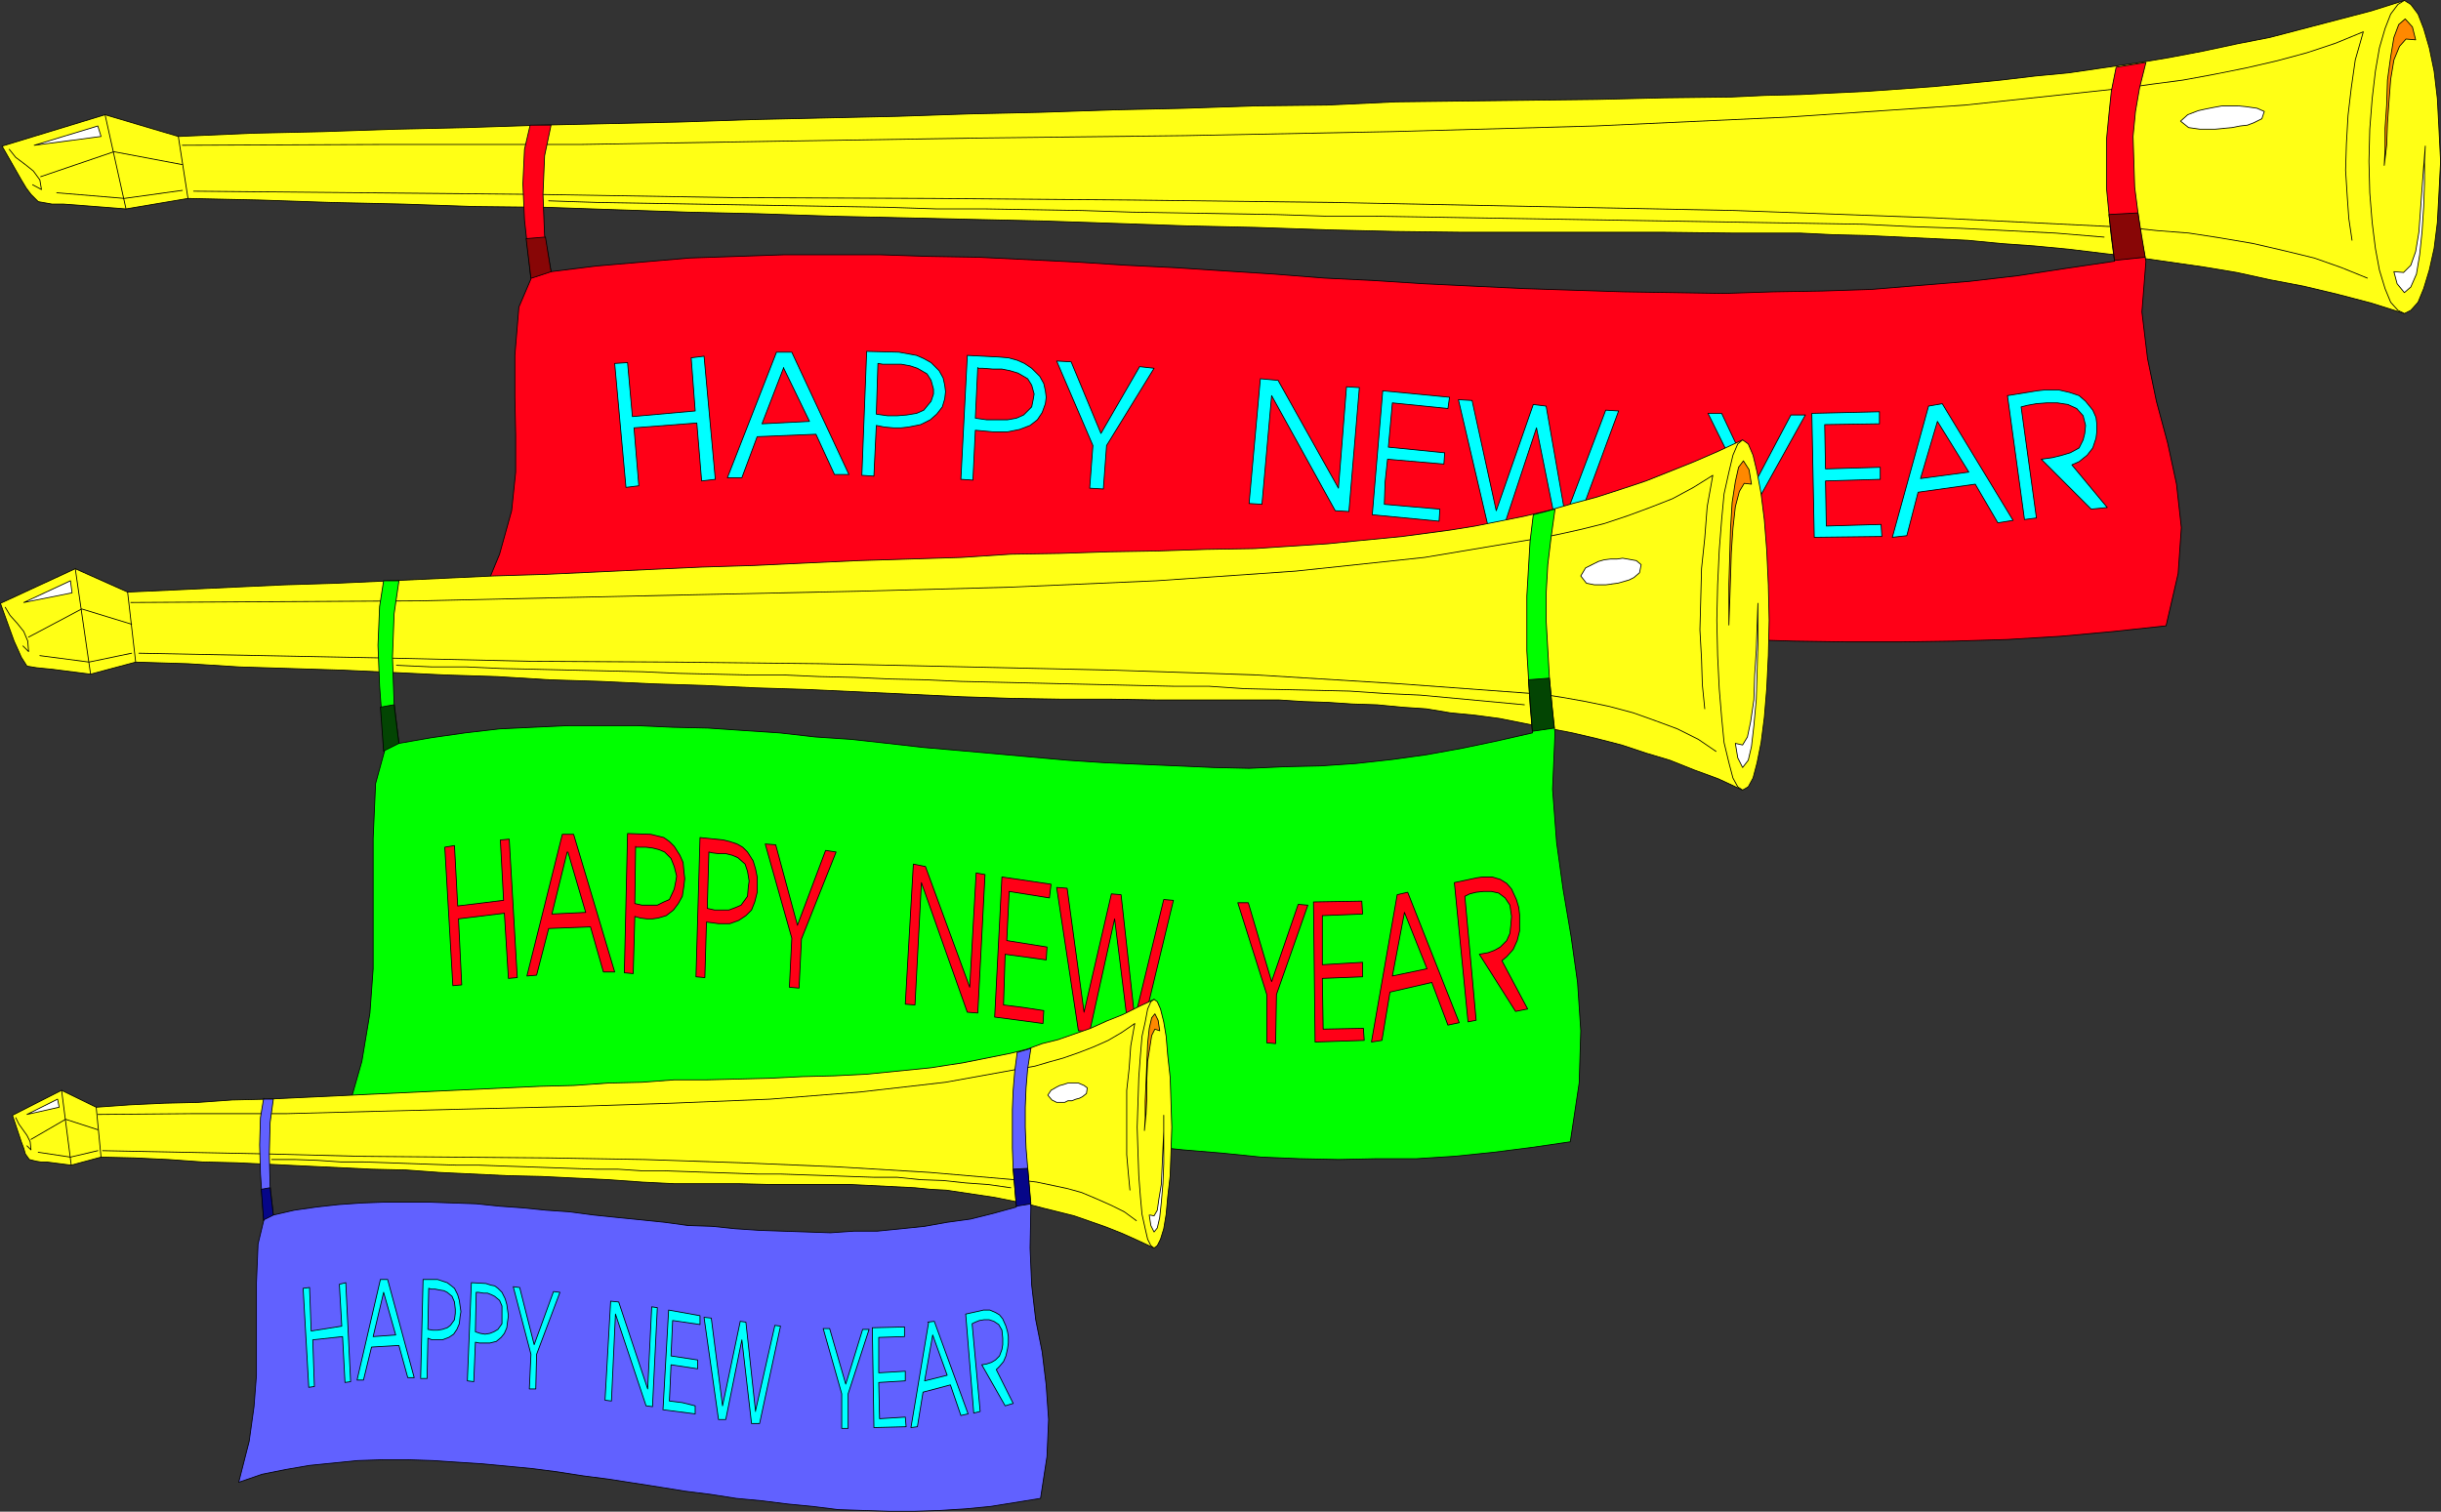 <?xml version="1.0" encoding="UTF-8" standalone="no"?>
<svg
   version="1.0"
   width="129.638mm"
   height="80.307mm"
   id="svg174"
   sodipodi:docname="New Year Trumpets.wmf"
   xmlns:inkscape="http://www.inkscape.org/namespaces/inkscape"
   xmlns:sodipodi="http://sodipodi.sourceforge.net/DTD/sodipodi-0.dtd"
   xmlns="http://www.w3.org/2000/svg"
   xmlns:svg="http://www.w3.org/2000/svg">
  <rect width="100%" height="100%" fill="#333333" stroke="none"/>
  <sodipodi:namedview
     id="namedview174"
     pagecolor="#ffffff"
     bordercolor="#000000"
     borderopacity="0.25"
     inkscape:showpageshadow="2"
     inkscape:pageopacity="0.0"
     inkscape:pagecheckerboard="0"
     inkscape:deskcolor="#d1d1d1"
     inkscape:document-units="mm" />
  <defs
     id="defs1">
    <pattern
       id="WMFhbasepattern"
       patternUnits="userSpaceOnUse"
       width="6"
       height="6"
       x="0"
       y="0" />
  </defs>
  <path
     style="fill:#ffff15;fill-opacity:1;fill-rule:evenodd;stroke:none"
     d="m 482.618,0.081 -6.626,2.101 -6.787,1.778 -6.787,1.778 -6.787,1.778 -6.626,1.293 -6.787,1.455 -6.787,1.293 -6.787,1.131 -6.787,0.97 -6.626,0.97 -6.787,0.646 -6.787,0.808 -6.626,0.646 -6.787,0.646 -6.787,0.485 -6.787,0.485 -6.787,0.323 -6.626,0.323 -6.949,0.162 -6.787,0.323 -13.413,0.162 -13.574,0.323 -13.413,0.162 -13.574,0.162 -13.413,0.162 -13.736,0.646 -14.382,0.162 -14.221,0.485 -14.544,0.323 -14.382,0.485 -14.382,0.323 -14.382,0.485 -14.544,0.323 -14.382,0.323 -14.382,0.485 -14.382,0.323 -14.382,0.323 -14.544,0.485 -14.382,0.323 -14.382,0.485 -14.382,0.323 -14.544,0.646 -14.706,-4.364 -20.685,6.303 3.878,6.788 0.97,1.616 0.97,1.293 1.454,1.455 2.747,0.485 h 2.262 l 2.262,0.162 10.342,0.808 12.443,-2.101 14.544,0.323 14.221,0.485 14.382,0.323 14.221,0.485 14.544,0.162 14.059,0.485 14.382,0.485 14.221,0.323 14.382,0.485 14.221,0.323 14.221,0.323 14.382,0.323 14.221,0.485 14.221,0.485 14.221,0.323 14.221,0.485 13.736,0.323 13.413,0.162 h 13.574 13.413 13.574 l 13.413,0.162 h 6.787 6.949 l 6.626,0.323 6.787,0.162 6.787,0.323 6.787,0.323 6.787,0.323 6.626,0.646 6.787,0.485 6.787,0.646 6.626,0.808 6.787,0.808 6.787,0.97 6.787,0.97 6.787,1.131 6.626,1.455 6.787,1.293 6.787,1.616 6.787,1.778 6.626,2.101 z"
     id="path1" />
  <path
     style="fill:none;stroke:#000000;stroke-width:0.162px;stroke-linecap:round;stroke-linejoin:round;stroke-miterlimit:4;stroke-dasharray:none;stroke-opacity:1"
     d="m 482.618,0.081 -6.626,2.101 -6.787,1.778 -6.787,1.778 -6.787,1.778 -6.626,1.293 -6.787,1.455 -6.787,1.293 -6.787,1.131 -6.787,0.97 -6.626,0.97 -6.787,0.646 -6.787,0.808 -6.626,0.646 -6.787,0.646 -6.787,0.485 -6.787,0.485 -6.787,0.323 -6.626,0.323 -6.949,0.162 -6.787,0.323 -13.413,0.162 -13.574,0.323 -13.413,0.162 -13.574,0.162 -13.413,0.162 -13.736,0.646 -14.382,0.162 -14.221,0.485 -14.544,0.323 -14.382,0.485 -14.382,0.323 -14.382,0.485 -14.544,0.323 -14.382,0.323 -14.382,0.485 -14.382,0.323 -14.382,0.323 -14.544,0.485 -14.382,0.323 -14.382,0.485 -14.382,0.323 -14.544,0.646 -14.706,-4.364 -20.685,6.303 3.878,6.788 0.97,1.616 0.97,1.293 1.454,1.455 2.747,0.485 h 2.262 l 2.262,0.162 10.342,0.808 12.443,-2.101 14.544,0.323 14.221,0.485 14.382,0.323 14.221,0.485 14.544,0.162 14.059,0.485 14.382,0.485 14.221,0.323 14.382,0.485 14.221,0.323 14.221,0.323 14.382,0.323 14.221,0.485 14.221,0.485 14.221,0.323 14.221,0.485 13.736,0.323 13.413,0.162 h 13.574 13.413 13.574 l 13.413,0.162 h 6.787 6.949 l 6.626,0.323 6.787,0.162 6.787,0.323 6.787,0.323 6.787,0.323 6.626,0.646 6.787,0.485 6.787,0.646 6.626,0.808 6.787,0.808 6.787,0.97 6.787,0.97 6.787,1.131 6.626,1.455 6.787,1.293 6.787,1.616 6.787,1.778 6.626,2.101 v -62.87 0"
     id="path2" />
  <path
     style="fill:#ffff15;fill-opacity:1;fill-rule:evenodd;stroke:none"
     d="m 482.618,62.951 1.293,-0.646 1.454,-1.616 1.131,-2.748 1.131,-3.717 0.97,-4.364 0.646,-5.172 0.323,-5.98 0.323,-6.303 -0.323,-6.465 -0.323,-6.142 -0.646,-5.495 -0.97,-4.687 -1.131,-3.879 -1.131,-2.909 -1.454,-1.939 -1.293,-0.808 -1.293,0.808 -1.454,1.939 -1.131,2.909 -1.131,3.879 -0.808,4.687 -0.646,5.495 -0.485,6.142 -0.162,6.465 0.162,6.303 0.485,5.98 0.646,5.172 0.808,4.364 1.131,3.717 1.131,2.748 1.454,1.616 z"
     id="path3" />
  <path
     style="fill:none;stroke:#000000;stroke-width:0.162px;stroke-linecap:round;stroke-linejoin:round;stroke-miterlimit:4;stroke-dasharray:none;stroke-opacity:1"
     d="m 482.618,62.951 1.293,-0.646 1.454,-1.616 1.131,-2.748 1.131,-3.717 0.97,-4.364 0.646,-5.172 0.323,-5.98 0.323,-6.303 -0.323,-6.465 -0.323,-6.142 -0.646,-5.495 -0.97,-4.687 -1.131,-3.879 -1.131,-2.909 -1.454,-1.939 -1.293,-0.808 -1.293,0.808 -1.454,1.939 -1.131,2.909 -1.131,3.879 -0.808,4.687 -0.646,5.495 -0.485,6.142 -0.162,6.465 0.162,6.303 0.485,5.98 0.646,5.172 0.808,4.364 1.131,3.717 1.131,2.748 1.454,1.616 1.293,0.646 v 0"
     id="path4" />
  <path
     style="fill:#ffffff;fill-opacity:1;fill-rule:evenodd;stroke:none"
     d="M 6.868,29.172 20.281,27.395 19.634,25.293 6.868,29.172 Z"
     id="path5" />
  <path
     style="fill:none;stroke:#000000;stroke-width:0.162px;stroke-linecap:round;stroke-linejoin:round;stroke-miterlimit:4;stroke-dasharray:none;stroke-opacity:1"
     d="M 6.868,29.172 20.281,27.395 19.634,25.293 6.868,29.172 v 0"
     id="path6" />
  <path
     style="fill:none;stroke:#000000;stroke-width:0.162px;stroke-linecap:round;stroke-linejoin:round;stroke-miterlimit:4;stroke-dasharray:none;stroke-opacity:1"
     d="M 36.602,33.051 22.866,30.465 8.161,35.475"
     id="path7" />
  <path
     style="fill:none;stroke:#000000;stroke-width:0.162px;stroke-linecap:round;stroke-linejoin:round;stroke-miterlimit:4;stroke-dasharray:none;stroke-opacity:1"
     d="m 472.114,48.243 -0.646,-4.364 -0.323,-4.525 -0.323,-5.172 0.162,-5.333 0.323,-5.657 0.646,-5.495 0.808,-5.657 1.616,-5.657 -5.494,2.263 -5.818,1.939 -5.979,1.616 -6.302,1.455 -6.464,1.293 -6.141,1.131 -6.141,0.808 -5.818,0.808 -31.674,3.394 -35.714,2.424 -38.622,1.778 -40.723,1.131 -41.531,0.808 -41.693,0.485 -40.723,0.646 -38.946,0.646 H 76.679 l -40.077,0.162"
     id="path8" />
  <path
     style="fill:#ffffff;fill-opacity:1;fill-rule:evenodd;stroke:none"
     d="m 446.258,25.778 1.778,-0.162 1.616,-0.323 1.454,-0.162 1.293,-0.485 1.616,-0.808 0.485,-1.455 -1.454,-0.646 -2.262,-0.323 -1.616,-0.162 h -1.454 -1.616 l -1.778,0.323 -1.616,0.323 -1.454,0.323 -2.101,0.808 -1.454,1.293 1.616,1.293 2.262,0.323 h 1.454 1.616 l 1.778,-0.162 v 0 z"
     id="path9" />
  <path
     style="fill:none;stroke:#000000;stroke-width:0.162px;stroke-linecap:round;stroke-linejoin:round;stroke-miterlimit:4;stroke-dasharray:none;stroke-opacity:1"
     d="m 446.258,25.778 1.778,-0.162 1.616,-0.323 1.454,-0.162 1.293,-0.485 1.616,-0.808 0.485,-1.455 -1.454,-0.646 -2.262,-0.323 -1.616,-0.162 h -1.454 -1.616 l -1.778,0.323 -1.616,0.323 -1.454,0.323 -2.101,0.808 -1.454,1.293 1.616,1.293 2.262,0.323 h 1.454 1.616 l 1.778,-0.162 v 0"
     id="path10" />
  <path
     style="fill:#ffffff;fill-opacity:1;fill-rule:evenodd;stroke:none"
     d="m 480.517,54.547 0.646,2.424 1.454,1.778 1.293,-1.131 1.131,-2.586 0.646,-3.879 0.485,-4.687 0.323,-5.01 0.162,-4.849 v -4.04 l 0.162,-3.232 -0.323,4.04 -0.323,4.364 -0.323,4.525 -0.323,4.364 -0.646,3.879 -0.97,2.748 -1.454,1.455 z"
     id="path11" />
  <path
     style="fill:none;stroke:#000000;stroke-width:0.162px;stroke-linecap:round;stroke-linejoin:round;stroke-miterlimit:4;stroke-dasharray:none;stroke-opacity:1"
     d="m 480.517,54.547 0.646,2.424 1.454,1.778 1.293,-1.131 1.131,-2.586 0.646,-3.879 0.485,-4.687 0.323,-5.01 0.162,-4.849 v -4.04 l 0.162,-3.232 -0.323,4.04 -0.323,4.364 -0.323,4.525 -0.323,4.364 -0.646,3.879 -0.97,2.748 -1.454,1.455 -1.939,-0.162 v 0"
     id="path12" />
  <path
     style="fill:none;stroke:#000000;stroke-width:0.162px;stroke-linecap:round;stroke-linejoin:round;stroke-miterlimit:4;stroke-dasharray:none;stroke-opacity:1"
     d="m 1.858,29.98 1.293,1.616 1.939,1.455 1.616,1.293 1.293,1.778 0.323,1.939 -1.778,-0.97"
     id="path13" />
  <path
     style="fill:none;stroke:#000000;stroke-width:0.162px;stroke-linecap:round;stroke-linejoin:round;stroke-miterlimit:4;stroke-dasharray:none;stroke-opacity:1"
     d="m 21.089,23.031 4.202,18.909"
     id="path14" />
  <path
     style="fill:none;stroke:#000000;stroke-width:0.162px;stroke-linecap:round;stroke-linejoin:round;stroke-miterlimit:4;stroke-dasharray:none;stroke-opacity:1"
     d="M 36.602,38.223 24.967,39.839 11.393,38.708"
     id="path15" />
  <path
     style="fill:none;stroke:#000000;stroke-width:0.162px;stroke-linecap:round;stroke-linejoin:round;stroke-miterlimit:4;stroke-dasharray:none;stroke-opacity:1"
     d="m 35.794,27.395 1.939,12.445"
     id="path16" />
  <path
     style="fill:none;stroke:#000000;stroke-width:0.162px;stroke-linecap:round;stroke-linejoin:round;stroke-miterlimit:4;stroke-dasharray:none;stroke-opacity:1"
     d="m 38.865,38.385 34.421,0.323 34.421,0.323 39.43,0.646 39.754,0.162 40.238,0.323 40.238,0.485 40.4,0.808 40.4,0.808 39.592,1.455 39.269,1.939 5.979,0.646 6.302,0.485 6.302,0.97 6.626,1.131 6.302,1.455 5.979,1.455 5.494,1.939 5.171,2.101"
     id="path17" />
  <path
     style="fill:none;stroke:#000000;stroke-width:0.162px;stroke-linecap:round;stroke-linejoin:round;stroke-miterlimit:4;stroke-dasharray:none;stroke-opacity:1"
     d="m 110.13,40.324 9.696,0.323 9.696,0.162 9.696,0.162 9.858,0.162 9.696,0.162 9.696,0.162 9.696,0.162 9.858,0.323 h 9.858 l 9.696,0.162 9.696,0.162 9.858,0.323 9.696,0.162 9.696,0.162 9.696,0.162 9.858,0.323 h 9.696 l 9.858,0.162 9.696,0.162 10.019,0.162 9.696,0.162 9.858,0.162 9.858,0.162 9.858,0.162 9.696,0.162 9.858,0.162 9.858,0.162 9.858,0.485 9.534,0.323 9.696,0.485 9.534,0.485 9.696,0.808"
     id="path18" />
  <path
     style="fill:#ff8800;fill-opacity:1;fill-rule:evenodd;stroke:none"
     d="m 484.88,8 -0.646,-2.586 -1.454,-1.616 -1.293,1.131 -0.97,2.586 -0.646,3.879 -0.646,4.687 -0.162,5.01 -0.323,4.687 v 4.202 l -0.162,3.232 0.485,-4.04 0.162,-4.364 0.323,-4.687 0.323,-4.202 0.646,-3.879 1.131,-2.748 1.293,-1.455 z"
     id="path19" />
  <path
     style="fill:none;stroke:#000000;stroke-width:0.162px;stroke-linecap:round;stroke-linejoin:round;stroke-miterlimit:4;stroke-dasharray:none;stroke-opacity:1"
     d="m 484.88,8 -0.646,-2.586 -1.454,-1.616 -1.293,1.131 -0.97,2.586 -0.646,3.879 -0.646,4.687 -0.162,5.01 -0.323,4.687 v 4.202 l -0.162,3.232 0.485,-4.04 0.162,-4.364 0.323,-4.687 0.323,-4.202 0.646,-3.879 1.131,-2.748 1.293,-1.455 1.939,0.162 v 0"
     id="path20" />
  <path
     style="fill:#ff0017;fill-opacity:1;fill-rule:evenodd;stroke:none"
     d="m 106.413,25.132 -1.131,4.849 -0.323,6.95 0.323,7.273 1.293,11.798 -2.424,5.657 -0.808,9.697 v 8.404 l 0.162,7.596 v 7.434 l -0.808,7.758 -2.424,8.727 -4.202,10.182 10.019,-1.778 9.858,-1.293 10.181,-0.97 10.181,-0.646 10.181,-0.485 10.504,-0.162 10.342,-0.162 10.504,0.323 10.504,0.162 10.504,0.485 10.666,0.646 10.666,0.808 10.666,0.646 10.666,0.97 10.666,0.97 10.827,0.97 10.827,0.97 10.827,0.97 10.666,0.808 10.827,0.97 10.827,0.646 10.666,0.808 10.827,0.646 10.827,0.646 10.666,0.323 10.827,0.162 h 10.666 l 10.827,-0.162 10.666,-0.323 10.666,-0.646 10.666,-0.97 10.504,-1.131 2.424,-10.505 0.646,-9.212 -0.97,-8.727 -1.778,-8.243 -2.262,-8.404 -1.778,-8.566 -1.131,-9.374 0.808,-10.182 -0.97,-4.849 -0.646,-5.01 -0.646,-5.01 -0.162,-5.01 -0.162,-5.172 0.485,-5.01 0.808,-4.687 1.293,-5.172 -5.979,0.97 -0.97,4.849 -0.485,4.687 -0.485,5.01 v 4.849 4.849 l 0.485,5.01 0.485,4.849 0.646,4.849 -9.858,1.455 -9.534,1.455 -9.696,1.131 -9.858,0.808 -9.858,0.808 -9.858,0.323 -9.858,0.162 -9.858,0.323 -10.019,-0.162 -10.181,-0.162 -10.019,-0.323 -9.858,-0.323 -10.181,-0.485 -10.019,-0.485 -10.019,-0.646 -9.858,-0.485 -10.181,-0.808 -10.019,-0.646 -9.858,-0.646 -9.858,-0.485 -10.019,-0.646 -9.858,-0.485 -9.858,-0.485 -9.858,-0.162 -9.696,-0.323 h -9.534 -9.858 l -9.373,0.323 -9.534,0.323 -9.373,0.808 -9.373,0.808 -9.05,1.131 -1.293,-7.273 -0.323,-8.243 0.323,-7.758 1.293,-6.142 z"
     id="path21" />
  <path
     style="fill:none;stroke:#000000;stroke-width:0.162px;stroke-linecap:round;stroke-linejoin:round;stroke-miterlimit:4;stroke-dasharray:none;stroke-opacity:1"
     d="m 106.413,25.132 -1.131,4.849 -0.323,6.95 0.323,7.273 1.293,11.798 -2.424,5.657 -0.808,9.697 v 8.404 l 0.162,7.596 v 7.434 l -0.808,7.758 -2.424,8.727 -4.202,10.182 10.019,-1.778 9.858,-1.293 10.181,-0.97 10.181,-0.646 10.181,-0.485 10.504,-0.162 10.342,-0.162 10.504,0.323 10.504,0.162 10.504,0.485 10.666,0.646 10.666,0.808 10.666,0.646 10.666,0.97 10.666,0.97 10.827,0.97 10.827,0.97 10.827,0.97 10.666,0.808 10.827,0.97 10.827,0.646 10.666,0.808 10.827,0.646 10.827,0.646 10.666,0.323 10.827,0.162 h 10.666 l 10.827,-0.162 10.666,-0.323 10.666,-0.646 10.666,-0.97 10.504,-1.131 2.424,-10.505 0.646,-9.212 -0.97,-8.727 -1.778,-8.243 -2.262,-8.404 -1.778,-8.566 -1.131,-9.374 0.808,-10.182 -0.97,-4.849 -0.646,-5.01 -0.646,-5.01 -0.162,-5.01 -0.162,-5.172 0.485,-5.01 0.808,-4.687 1.293,-5.172 -5.979,0.97 -0.97,4.849 -0.485,4.687 -0.485,5.01 v 4.849 4.849 l 0.485,5.01 0.485,4.849 0.646,4.849 -9.858,1.455 -9.534,1.455 -9.696,1.131 -9.858,0.808 -9.858,0.808 -9.858,0.323 -9.858,0.162 -9.858,0.323 -10.019,-0.162 -10.181,-0.162 -10.019,-0.323 -9.858,-0.323 -10.181,-0.485 -10.019,-0.485 -10.019,-0.646 -9.858,-0.485 -10.181,-0.808 -10.019,-0.646 -9.858,-0.646 -9.858,-0.485 -10.019,-0.646 -9.858,-0.485 -9.858,-0.485 -9.858,-0.162 -9.696,-0.323 h -9.534 -9.858 l -9.373,0.323 -9.534,0.323 -9.373,0.808 -9.373,0.808 -9.05,1.131 -1.293,-7.273 -0.323,-8.243 0.323,-7.758 1.293,-6.142 h -4.202 v 0"
     id="path22" />
  <path
     style="fill:#880606;fill-opacity:1;fill-rule:evenodd;stroke:none"
     d="m 106.575,55.84 -0.97,-7.919 3.878,-0.323 1.131,6.95 -3.878,1.293 h -0.162 z"
     id="path23" />
  <path
     style="fill:none;stroke:#000000;stroke-width:0.162px;stroke-linecap:round;stroke-linejoin:round;stroke-miterlimit:4;stroke-dasharray:none;stroke-opacity:1"
     d="m 106.575,55.84 -0.97,-7.919 3.878,-0.323 1.131,6.95 -3.878,1.293 h -0.162 v 0"
     id="path24" />
  <path
     style="fill:#880606;fill-opacity:1;fill-rule:evenodd;stroke:none"
     d="m 424.442,52.284 -1.131,-9.212 5.818,-0.323 1.454,8.889 -6.141,0.646 z"
     id="path25" />
  <path
     style="fill:none;stroke:#000000;stroke-width:0.162px;stroke-linecap:round;stroke-linejoin:round;stroke-miterlimit:4;stroke-dasharray:none;stroke-opacity:1"
     d="m 424.442,52.284 -1.131,-9.212 5.818,-0.323 1.454,8.889 -6.141,0.646 v 0"
     id="path26" />
  <path
     style="fill:#00ffff;fill-opacity:1;fill-rule:evenodd;stroke:none"
     d="m 125.644,97.861 -2.262,-24.889 2.586,-0.162 0.97,10.829 12.605,-1.131 -0.808,-10.667 2.586,-0.323 2.262,24.728 -2.747,0.323 -0.97,-11.637 -12.605,0.97 0.97,11.637 -2.586,0.323 z"
     id="path27" />
  <path
     style="fill:none;stroke:#000000;stroke-width:0.162px;stroke-linecap:round;stroke-linejoin:round;stroke-miterlimit:4;stroke-dasharray:none;stroke-opacity:1"
     d="m 125.644,97.861 -2.262,-24.889 2.586,-0.162 0.97,10.829 12.605,-1.131 -0.808,-10.667 2.586,-0.323 2.262,24.728 -2.747,0.323 -0.97,-11.637 -12.605,0.97 0.97,11.637 -2.586,0.323 v 0"
     id="path28" />
  <path
     style="fill:#00ffff;fill-opacity:1;fill-rule:evenodd;stroke:none"
     d="m 155.863,70.709 h 3.07 l 11.474,24.566 h -2.909 l -3.717,-8.081 -11.797,0.485 -3.07,8.243 h -2.909 l 9.858,-25.213 z"
     id="path29" />
  <path
     style="fill:none;stroke:#000000;stroke-width:0.162px;stroke-linecap:round;stroke-linejoin:round;stroke-miterlimit:4;stroke-dasharray:none;stroke-opacity:1"
     d="m 155.863,70.709 h 3.07 l 11.474,24.566 h -2.909 l -3.717,-8.081 -11.797,0.485 -3.07,8.243 h -2.909 l 9.858,-25.213 v 0"
     id="path30" />
  <path
     style="fill:#00ffff;fill-opacity:1;fill-rule:evenodd;stroke:none"
     d="m 172.993,95.436 0.97,-24.889 6.464,0.162 1.778,0.323 1.778,0.323 1.454,0.646 1.454,0.808 1.616,1.616 0.808,1.455 0.323,1.455 0.162,1.293 -0.162,1.455 -0.485,1.616 -1.131,1.455 -1.293,1.131 -1.939,0.97 -2.424,0.485 -1.454,0.162 h -1.616 l -1.778,-0.162 -1.616,-0.323 -0.485,10.182 -2.424,-0.162 z"
     id="path31" />
  <path
     style="fill:none;stroke:#000000;stroke-width:0.162px;stroke-linecap:round;stroke-linejoin:round;stroke-miterlimit:4;stroke-dasharray:none;stroke-opacity:1"
     d="m 172.993,95.436 0.97,-24.889 6.464,0.162 1.778,0.323 1.778,0.323 1.454,0.646 1.454,0.808 1.616,1.616 0.808,1.455 0.323,1.455 0.162,1.293 -0.162,1.455 -0.485,1.616 -1.131,1.455 -1.293,1.131 -1.939,0.97 -2.424,0.485 -1.454,0.162 h -1.616 l -1.778,-0.162 -1.616,-0.323 -0.485,10.182 -2.424,-0.162 v 0"
     id="path32" />
  <path
     style="fill:#00ffff;fill-opacity:1;fill-rule:evenodd;stroke:none"
     d="m 192.869,96.244 1.293,-24.889 6.302,0.323 1.939,0.162 1.778,0.485 1.454,0.646 1.454,0.97 1.616,1.616 0.808,1.455 0.323,1.455 0.162,1.293 -0.162,1.293 -0.646,1.778 -0.97,1.455 -1.454,1.131 -2.101,0.808 -2.424,0.485 h -1.454 -1.454 l -1.778,-0.162 -1.778,-0.162 -0.485,10.02 z"
     id="path33" />
  <path
     style="fill:none;stroke:#000000;stroke-width:0.162px;stroke-linecap:round;stroke-linejoin:round;stroke-miterlimit:4;stroke-dasharray:none;stroke-opacity:1"
     d="m 192.869,96.244 1.293,-24.889 6.302,0.323 1.939,0.162 1.778,0.485 1.454,0.646 1.454,0.97 1.616,1.616 0.808,1.455 0.323,1.455 0.162,1.293 -0.162,1.293 -0.646,1.778 -0.97,1.455 -1.454,1.131 -2.101,0.808 -2.424,0.485 h -1.454 -1.454 l -1.778,-0.162 -1.778,-0.162 -0.485,10.02 -2.424,-0.162 v 0"
     id="path34" />
  <path
     style="fill:#00ffff;fill-opacity:1;fill-rule:evenodd;stroke:none"
     d="m 218.725,98.022 0.646,-8.566 -7.272,-16.97 2.909,0.162 5.979,14.384 7.757,-13.414 2.909,0.323 -9.534,15.515 -0.646,8.727 z"
     id="path35" />
  <path
     style="fill:none;stroke:#000000;stroke-width:0.162px;stroke-linecap:round;stroke-linejoin:round;stroke-miterlimit:4;stroke-dasharray:none;stroke-opacity:1"
     d="m 218.725,98.022 0.646,-8.566 -7.272,-16.97 2.909,0.162 5.979,14.384 7.757,-13.414 2.909,0.323 -9.534,15.515 -0.646,8.727 -2.747,-0.162 v 0"
     id="path36" />
  <path
     style="fill:#00ffff;fill-opacity:1;fill-rule:evenodd;stroke:none"
     d="m 253.308,101.255 -2.586,-0.162 2.262,-25.051 3.555,0.323 12.12,21.657 1.616,-20.364 2.586,0.162 -2.101,24.889 -2.747,-0.162 -12.766,-23.112 z"
     id="path37" />
  <path
     style="fill:none;stroke:#000000;stroke-width:0.162px;stroke-linecap:round;stroke-linejoin:round;stroke-miterlimit:4;stroke-dasharray:none;stroke-opacity:1"
     d="m 253.308,101.255 -2.586,-0.162 2.262,-25.051 3.555,0.323 12.12,21.657 1.616,-20.364 2.586,0.162 -2.101,24.889 -2.747,-0.162 -12.766,-23.112 -1.939,21.819 v 0"
     id="path38" />
  <path
     style="fill:#00ffff;fill-opacity:1;fill-rule:evenodd;stroke:none"
     d="m 275.447,103.356 2.101,-24.889 13.413,1.293 -0.323,2.263 -11.15,-1.131 -0.808,8.889 11.312,1.131 -0.162,2.263 -11.312,-0.97 -0.485,4.525 -0.162,4.525 5.494,0.485 5.656,0.485 -0.162,2.424 z"
     id="path39" />
  <path
     style="fill:none;stroke:#000000;stroke-width:0.162px;stroke-linecap:round;stroke-linejoin:round;stroke-miterlimit:4;stroke-dasharray:none;stroke-opacity:1"
     d="m 275.447,103.356 2.101,-24.889 13.413,1.293 -0.323,2.263 -11.15,-1.131 -0.808,8.889 11.312,1.131 -0.162,2.263 -11.312,-0.97 -0.485,4.525 -0.162,4.525 5.494,0.485 5.656,0.485 -0.162,2.424 -13.413,-1.293 v 0"
     id="path40" />
  <path
     style="fill:#00ffff;fill-opacity:1;fill-rule:evenodd;stroke:none"
     d="m 314.231,103.679 8.08,-21.334 2.586,0.162 -9.05,24.566 -3.232,-0.323 -4.202,-20.849 -6.626,20.041 -3.07,-0.162 -5.979,-25.536 2.747,0.162 4.848,22.142 7.434,-21.334 2.586,0.323 z"
     id="path41" />
  <path
     style="fill:none;stroke:#000000;stroke-width:0.162px;stroke-linecap:round;stroke-linejoin:round;stroke-miterlimit:4;stroke-dasharray:none;stroke-opacity:1"
     d="m 314.231,103.679 8.08,-21.334 2.586,0.162 -9.05,24.566 -3.232,-0.323 -4.202,-20.849 -6.626,20.041 -3.07,-0.162 -5.979,-25.536 2.747,0.162 4.848,22.142 7.434,-21.334 2.586,0.323 3.878,22.142 v 0"
     id="path42" />
  <path
     style="fill:#00ffff;fill-opacity:1;fill-rule:evenodd;stroke:none"
     d="m 350.752,108.043 0.162,-8.727 -8.08,-16.324 h 2.747 l 6.626,14.061 7.272,-13.738 h 2.909 l -8.888,16 v 8.889 l -2.586,-0.162 v 0 z"
     id="path43" />
  <path
     style="fill:none;stroke:#000000;stroke-width:0.162px;stroke-linecap:round;stroke-linejoin:round;stroke-miterlimit:4;stroke-dasharray:none;stroke-opacity:1"
     d="m 350.752,108.043 0.162,-8.727 -8.08,-16.324 h 2.747 l 6.626,14.061 7.272,-13.738 h 2.909 l -8.888,16 v 8.889 l -2.586,-0.162 v 0"
     id="path44" />
  <path
     style="fill:#00ffff;fill-opacity:1;fill-rule:evenodd;stroke:none"
     d="m 364.165,107.881 -0.485,-24.889 13.574,-0.323 v 2.424 l -10.989,0.162 0.162,8.889 10.989,-0.323 v 2.424 l -10.989,0.323 0.162,9.051 10.989,-0.323 0.162,2.424 -13.574,0.162 z"
     id="path45" />
  <path
     style="fill:none;stroke:#000000;stroke-width:0.162px;stroke-linecap:round;stroke-linejoin:round;stroke-miterlimit:4;stroke-dasharray:none;stroke-opacity:1"
     d="m 364.165,107.881 -0.485,-24.889 13.574,-0.323 v 2.424 l -10.989,0.162 0.162,8.889 10.989,-0.323 v 2.424 l -10.989,0.323 0.162,9.051 10.989,-0.323 0.162,2.424 -13.574,0.162 v 0"
     id="path46" />
  <path
     style="fill:#00ffff;fill-opacity:1;fill-rule:evenodd;stroke:none"
     d="m 387.112,81.537 2.747,-0.485 14.221,23.435 -3.07,0.485 -4.525,-7.758 -11.474,1.616 -2.262,8.727 -2.909,0.323 z"
     id="path47" />
  <path
     style="fill:none;stroke:#000000;stroke-width:0.162px;stroke-linecap:round;stroke-linejoin:round;stroke-miterlimit:4;stroke-dasharray:none;stroke-opacity:1"
     d="m 387.112,81.537 2.747,-0.485 14.221,23.435 -3.07,0.485 -4.525,-7.758 -11.474,1.616 -2.262,8.727 -2.909,0.323 7.272,-26.344 v 0"
     id="path48" />
  <path
     style="fill:#00ffff;fill-opacity:1;fill-rule:evenodd;stroke:none"
     d="m 406.343,104.164 -3.394,-24.728 5.979,-0.97 1.454,-0.162 h 1.454 1.454 l 2.101,0.485 1.939,0.646 1.293,1.131 1.454,1.778 0.646,1.455 0.162,1.293 v 1.616 l -0.162,1.293 -0.646,1.939 -1.131,1.455 -1.616,1.293 -1.454,0.646 7.11,8.566 -3.232,0.323 -10.019,-10.02 2.262,-0.323 1.939,-0.485 1.616,-0.485 1.778,-0.97 0.808,-1.616 0.323,-1.293 0.162,-1.616 -0.485,-1.939 -1.293,-1.455 -1.778,-0.808 -2.101,-0.323 h -2.101 l -2.101,0.162 -1.778,0.323 -1.293,0.323 3.07,22.303 -2.424,0.323 v 0 z"
     id="path49" />
  <path
     style="fill:none;stroke:#000000;stroke-width:0.162px;stroke-linecap:round;stroke-linejoin:round;stroke-miterlimit:4;stroke-dasharray:none;stroke-opacity:1"
     d="m 406.343,104.164 -3.394,-24.728 5.979,-0.97 1.454,-0.162 h 1.454 1.454 l 2.101,0.485 1.939,0.646 1.293,1.131 1.454,1.778 0.646,1.455 0.162,1.293 v 1.616 l -0.162,1.293 -0.646,1.939 -1.131,1.455 -1.616,1.293 -1.454,0.646 7.11,8.566 -3.232,0.323 -10.019,-10.02 2.262,-0.323 1.939,-0.485 1.616,-0.485 1.778,-0.97 0.808,-1.616 0.323,-1.293 0.162,-1.616 -0.485,-1.939 -1.293,-1.455 -1.778,-0.808 -2.101,-0.323 h -2.101 l -2.101,0.162 -1.778,0.323 -1.293,0.323 3.07,22.303 -2.424,0.323 v 0"
     id="path50" />
  <path
     style="fill:#ff0017;fill-opacity:1;fill-rule:evenodd;stroke:none"
     d="m 157.317,73.779 -4.363,11.313 9.534,-0.485 -5.171,-10.667 v 0 z"
     id="path51" />
  <path
     style="fill:none;stroke:#000000;stroke-width:0.162px;stroke-linecap:round;stroke-linejoin:round;stroke-miterlimit:4;stroke-dasharray:none;stroke-opacity:1"
     d="m 157.317,73.779 -4.363,11.313 9.534,-0.485 -5.171,-10.667 v 0"
     id="path52" />
  <path
     style="fill:#ff0017;fill-opacity:1;fill-rule:evenodd;stroke:none"
     d="m 176.225,72.971 -0.323,10.182 2.262,0.323 h 1.939 l 1.939,-0.162 1.939,-0.323 1.454,-0.646 1.454,-1.778 0.485,-1.455 v -0.97 l -0.485,-1.778 -0.808,-1.293 -1.939,-1.131 -1.454,-0.485 -1.778,-0.323 h -1.778 -1.939 l -0.97,-0.162 z"
     id="path53" />
  <path
     style="fill:none;stroke:#000000;stroke-width:0.162px;stroke-linecap:round;stroke-linejoin:round;stroke-miterlimit:4;stroke-dasharray:none;stroke-opacity:1"
     d="m 176.225,72.971 -0.323,10.182 2.262,0.323 h 1.939 l 1.939,-0.162 1.939,-0.323 1.454,-0.646 1.454,-1.778 0.485,-1.455 v -0.97 l -0.485,-1.778 -0.808,-1.293 -1.939,-1.131 -1.454,-0.485 -1.778,-0.323 h -1.778 -1.939 l -0.97,-0.162 v 0"
     id="path54" />
  <path
     style="fill:#ff0017;fill-opacity:1;fill-rule:evenodd;stroke:none"
     d="m 196.263,73.779 -0.485,10.182 2.262,0.323 h 2.101 2.101 l 1.778,-0.323 1.454,-0.646 1.616,-1.616 0.323,-1.616 0.162,-0.97 -0.485,-1.778 -0.808,-1.293 -1.939,-1.131 -1.616,-0.485 -1.616,-0.323 h -1.778 l -2.101,-0.162 h -0.97 v 0 z"
     id="path55" />
  <path
     style="fill:none;stroke:#000000;stroke-width:0.162px;stroke-linecap:round;stroke-linejoin:round;stroke-miterlimit:4;stroke-dasharray:none;stroke-opacity:1"
     d="m 196.263,73.779 -0.485,10.182 2.262,0.323 h 2.101 2.101 l 1.778,-0.323 1.454,-0.646 1.616,-1.616 0.323,-1.616 0.162,-0.97 -0.485,-1.778 -0.808,-1.293 -1.939,-1.131 -1.616,-0.485 -1.616,-0.323 h -1.778 l -2.101,-0.162 h -0.97 v 0"
     id="path56" />
  <path
     style="fill:#ff0017;fill-opacity:1;fill-rule:evenodd;stroke:none"
     d="m 388.89,84.608 -3.394,11.475 9.696,-1.293 -6.302,-10.182 z"
     id="path57" />
  <path
     style="fill:none;stroke:#000000;stroke-width:0.162px;stroke-linecap:round;stroke-linejoin:round;stroke-miterlimit:4;stroke-dasharray:none;stroke-opacity:1"
     d="m 388.89,84.608 -3.394,11.475 9.696,-1.293 -6.302,-10.182 v 0"
     id="path58" />
  <path
     style="fill:#ffff15;fill-opacity:1;fill-rule:evenodd;stroke:none"
     d="m 349.783,88.325 -4.848,2.263 -4.848,2.101 -4.848,1.939 -4.848,1.939 -4.848,1.616 -5.01,1.616 -4.848,1.293 -5.01,1.455 -4.848,1.131 -4.848,0.97 -4.848,0.97 -5.01,0.808 -4.848,0.646 -4.848,0.646 -5.01,0.485 -5.01,0.485 -4.848,0.485 -4.848,0.323 -5.01,0.323 -4.848,0.323 -9.696,0.162 -9.858,0.323 -9.696,0.162 -9.858,0.323 -9.858,0.162 -9.858,0.646 -10.342,0.323 -10.504,0.323 -10.504,0.485 -10.342,0.485 -10.504,0.323 -10.504,0.485 -10.342,0.485 -10.504,0.485 -10.504,0.323 -10.342,0.485 -10.504,0.485 -10.504,0.485 -10.504,0.323 -10.504,0.485 -10.342,0.485 -10.666,0.485 -10.504,-4.687 -15.029,6.95 2.747,7.596 0.808,1.778 0.646,1.455 1.131,1.778 1.939,0.323 1.616,0.162 1.616,0.162 7.595,0.97 9.05,-2.424 10.504,0.323 10.342,0.646 10.342,0.323 10.342,0.323 10.504,0.485 10.181,0.485 10.342,0.323 10.504,0.646 10.342,0.323 10.342,0.485 10.342,0.323 10.342,0.485 10.342,0.323 10.342,0.485 10.342,0.485 10.342,0.485 9.858,0.323 9.858,0.162 h 9.858 l 9.696,0.162 h 9.858 9.696 4.848 l 5.01,0.323 4.848,0.162 4.848,0.323 5.01,0.162 5.01,0.485 4.848,0.323 4.848,0.808 5.01,0.485 4.848,0.646 4.848,0.97 4.848,0.97 5.01,0.97 4.848,1.131 5.01,1.293 4.848,1.616 4.848,1.455 4.848,1.939 4.848,1.778 4.848,2.263 V 88.325 Z"
     id="path59" />
  <path
     style="fill:none;stroke:#000000;stroke-width:0.162px;stroke-linecap:round;stroke-linejoin:round;stroke-miterlimit:4;stroke-dasharray:none;stroke-opacity:1"
     d="m 349.783,88.325 -4.848,2.263 -4.848,2.101 -4.848,1.939 -4.848,1.939 -4.848,1.616 -5.01,1.616 -4.848,1.293 -5.01,1.455 -4.848,1.131 -4.848,0.97 -4.848,0.97 -5.01,0.808 -4.848,0.646 -4.848,0.646 -5.01,0.485 -5.01,0.485 -4.848,0.485 -4.848,0.323 -5.01,0.323 -4.848,0.323 -9.696,0.162 -9.858,0.323 -9.696,0.162 -9.858,0.323 -9.858,0.162 -9.858,0.646 -10.342,0.323 -10.504,0.323 -10.504,0.485 -10.342,0.485 -10.504,0.323 -10.504,0.485 -10.342,0.485 -10.504,0.485 -10.504,0.323 -10.342,0.485 -10.504,0.485 -10.504,0.485 -10.504,0.323 -10.504,0.485 -10.342,0.485 -10.666,0.485 -10.504,-4.687 -15.029,6.95 2.747,7.596 0.808,1.778 0.646,1.455 1.131,1.778 1.939,0.323 1.616,0.162 1.616,0.162 7.595,0.97 9.05,-2.424 10.504,0.323 10.342,0.646 10.342,0.323 10.342,0.323 10.504,0.485 10.181,0.485 10.342,0.323 10.504,0.646 10.342,0.323 10.342,0.485 10.342,0.323 10.342,0.485 10.342,0.323 10.342,0.485 10.342,0.485 10.342,0.485 9.858,0.323 9.858,0.162 h 9.858 l 9.696,0.162 h 9.858 9.696 4.848 l 5.01,0.323 4.848,0.162 4.848,0.323 5.01,0.162 5.01,0.485 4.848,0.323 4.848,0.808 5.01,0.485 4.848,0.646 4.848,0.97 4.848,0.97 5.01,0.97 4.848,1.131 5.01,1.293 4.848,1.616 4.848,1.455 4.848,1.939 4.848,1.778 4.848,2.263 v -70.305 0"
     id="path60" />
  <path
     style="fill:#ffff15;fill-opacity:1;fill-rule:evenodd;stroke:none"
     d="m 349.783,158.63 1.131,-0.646 0.97,-1.778 0.808,-3.071 0.808,-4.04 0.646,-5.01 0.485,-5.818 0.323,-6.626 0.162,-7.111 -0.162,-7.111 -0.323,-6.95 -0.485,-6.142 -0.646,-5.172 -0.808,-4.364 -0.808,-3.394 -0.97,-2.263 -1.131,-0.808 -0.97,0.808 -0.97,2.263 -0.808,3.394 -0.97,4.364 -0.485,5.172 -0.485,6.142 -0.323,6.95 -0.162,7.111 0.162,7.111 0.323,6.626 0.485,5.818 0.485,5.01 0.97,4.04 0.808,3.071 0.97,1.778 z"
     id="path61" />
  <path
     style="fill:none;stroke:#000000;stroke-width:0.162px;stroke-linecap:round;stroke-linejoin:round;stroke-miterlimit:4;stroke-dasharray:none;stroke-opacity:1"
     d="m 349.783,158.63 1.131,-0.646 0.97,-1.778 0.808,-3.071 0.808,-4.04 0.646,-5.01 0.485,-5.818 0.323,-6.626 0.162,-7.111 -0.162,-7.111 -0.323,-6.95 -0.485,-6.142 -0.646,-5.172 -0.808,-4.364 -0.808,-3.394 -0.97,-2.263 -1.131,-0.808 -0.97,0.808 -0.97,2.263 -0.808,3.394 -0.97,4.364 -0.485,5.172 -0.485,6.142 -0.323,6.95 -0.162,7.111 0.162,7.111 0.323,6.626 0.485,5.818 0.485,5.01 0.97,4.04 0.808,3.071 0.97,1.778 0.97,0.646 v 0"
     id="path62" />
  <path
     style="fill:#ffffff;fill-opacity:1;fill-rule:evenodd;stroke:none"
     d="m 4.767,120.972 9.696,-1.939 -0.323,-2.424 -9.373,4.364 z"
     id="path63" />
  <path
     style="fill:none;stroke:#000000;stroke-width:0.162px;stroke-linecap:round;stroke-linejoin:round;stroke-miterlimit:4;stroke-dasharray:none;stroke-opacity:1"
     d="m 4.767,120.972 9.696,-1.939 -0.323,-2.424 -9.373,4.364 v 0"
     id="path64" />
  <path
     style="fill:none;stroke:#000000;stroke-width:0.162px;stroke-linecap:round;stroke-linejoin:round;stroke-miterlimit:4;stroke-dasharray:none;stroke-opacity:1"
     d="M 26.422,125.336 16.402,122.265 5.737,127.922"
     id="path65" />
  <path
     style="fill:none;stroke:#000000;stroke-width:0.162px;stroke-linecap:round;stroke-linejoin:round;stroke-miterlimit:4;stroke-dasharray:none;stroke-opacity:1"
     d="m 342.188,142.306 -0.485,-4.849 -0.162,-5.172 -0.323,-5.818 0.162,-5.98 0.162,-6.303 0.646,-6.142 0.485,-6.303 1.131,-6.303 -3.878,2.424 -4.202,2.263 -4.525,1.778 -4.363,1.616 -4.848,1.616 -4.525,1.131 -4.363,0.97 -4.04,0.808 -23.109,3.879 -25.856,2.748 -27.957,1.939 -29.573,1.293 -30.219,0.808 -30.219,0.646 -29.573,0.646 -28.28,0.646 -28.926,0.162 -29.088,0.162"
     id="path66" />
  <path
     style="fill:#ffffff;fill-opacity:1;fill-rule:evenodd;stroke:none"
     d="m 323.442,117.255 1.293,-0.162 1.131,-0.323 1.131,-0.323 0.97,-0.485 1.131,-0.97 0.323,-1.616 -0.97,-0.808 -1.778,-0.323 -0.97,-0.162 -1.131,0.162 h -1.293 l -1.293,0.162 -1.131,0.323 -0.97,0.485 -1.616,0.808 -0.97,1.616 1.131,1.455 1.616,0.323 h 1.131 1.131 l 1.293,-0.162 v 0 z"
     id="path67" />
  <path
     style="fill:none;stroke:#000000;stroke-width:0.162px;stroke-linecap:round;stroke-linejoin:round;stroke-miterlimit:4;stroke-dasharray:none;stroke-opacity:1"
     d="m 323.442,117.255 1.293,-0.162 1.131,-0.323 1.131,-0.323 0.97,-0.485 1.131,-0.97 0.323,-1.616 -0.97,-0.808 -1.778,-0.323 -0.97,-0.162 -1.131,0.162 h -1.293 l -1.293,0.162 -1.131,0.323 -0.97,0.485 -1.616,0.808 -0.97,1.616 1.131,1.455 1.616,0.323 h 1.131 1.131 l 1.293,-0.162 v 0"
     id="path68" />
  <path
     style="fill:#ffffff;fill-opacity:1;fill-rule:evenodd;stroke:none"
     d="m 348.328,149.256 0.485,2.909 0.97,1.939 1.131,-1.455 0.646,-2.748 0.485,-4.202 0.485,-5.333 0.162,-5.495 0.162,-5.495 v -4.525 -3.717 l -0.162,4.525 -0.162,4.849 -0.323,5.01 -0.162,5.01 -0.646,4.364 -0.646,3.071 -0.97,1.616 -1.454,-0.323 z"
     id="path69" />
  <path
     style="fill:none;stroke:#000000;stroke-width:0.162px;stroke-linecap:round;stroke-linejoin:round;stroke-miterlimit:4;stroke-dasharray:none;stroke-opacity:1"
     d="m 348.328,149.256 0.485,2.909 0.97,1.939 1.131,-1.455 0.646,-2.748 0.485,-4.202 0.485,-5.333 0.162,-5.495 0.162,-5.495 v -4.525 -3.717 l -0.162,4.525 -0.162,4.849 -0.323,5.01 -0.162,5.01 -0.646,4.364 -0.646,3.071 -0.97,1.616 -1.454,-0.323 v 0"
     id="path70" />
  <path
     style="fill:none;stroke:#000000;stroke-width:0.162px;stroke-linecap:round;stroke-linejoin:round;stroke-miterlimit:4;stroke-dasharray:none;stroke-opacity:1"
     d="m 1.05,121.942 0.97,1.616 1.454,1.616 1.293,1.616 0.808,1.939 0.162,2.101 -1.131,-1.131"
     id="path71" />
  <path
     style="fill:none;stroke:#000000;stroke-width:0.162px;stroke-linecap:round;stroke-linejoin:round;stroke-miterlimit:4;stroke-dasharray:none;stroke-opacity:1"
     d="m 15.11,114.184 3.07,21.172"
     id="path72" />
  <path
     style="fill:none;stroke:#000000;stroke-width:0.162px;stroke-linecap:round;stroke-linejoin:round;stroke-miterlimit:4;stroke-dasharray:none;stroke-opacity:1"
     d="m 26.422,131.154 -8.565,1.778 -9.858,-1.293"
     id="path73" />
  <path
     style="fill:none;stroke:#000000;stroke-width:0.162px;stroke-linecap:round;stroke-linejoin:round;stroke-miterlimit:4;stroke-dasharray:none;stroke-opacity:1"
     d="m 25.614,118.871 1.616,14.061"
     id="path74" />
  <path
     style="fill:none;stroke:#000000;stroke-width:0.162px;stroke-linecap:round;stroke-linejoin:round;stroke-miterlimit:4;stroke-dasharray:none;stroke-opacity:1"
     d="m 27.876,131.154 25.048,0.485 24.886,0.485 28.603,0.646 28.926,0.162 29.25,0.323 29.25,0.646 29.25,0.646 29.088,0.97 28.765,1.778 28.603,2.101 4.202,0.646 4.525,0.808 4.686,0.97 4.848,1.293 4.525,1.616 4.363,1.616 4.202,2.101 3.555,2.424"
     id="path75" />
  <path
     style="fill:none;stroke:#000000;stroke-width:0.162px;stroke-linecap:round;stroke-linejoin:round;stroke-miterlimit:4;stroke-dasharray:none;stroke-opacity:1"
     d="m 79.588,133.579 7.11,0.323 h 6.949 l 7.11,0.323 7.11,0.162 6.949,0.162 7.11,0.162 7.11,0.162 7.11,0.323 7.11,0.162 7.11,0.162 h 6.949 l 7.11,0.323 7.11,0.162 7.11,0.323 7.11,0.162 7.11,0.323 7.11,0.162 7.11,0.162 6.949,0.162 7.272,0.162 6.949,0.162 7.272,0.162 h 7.11 l 7.11,0.485 6.949,0.162 7.272,0.162 6.949,0.162 7.11,0.485 7.11,0.323 6.949,0.646 6.949,0.646 6.949,0.646"
     id="path76" />
  <path
     style="fill:#ff8800;fill-opacity:1;fill-rule:evenodd;stroke:none"
     d="m 351.56,97.214 -0.485,-2.909 -1.131,-1.778 -0.97,1.293 -0.646,2.909 -0.646,4.202 -0.323,5.333 -0.162,5.657 -0.162,5.333 v 4.525 3.717 l 0.162,-4.525 0.162,-4.849 0.162,-5.172 0.323,-4.849 0.485,-4.364 0.808,-3.071 0.97,-1.616 1.454,0.162 z"
     id="path77" />
  <path
     style="fill:none;stroke:#000000;stroke-width:0.162px;stroke-linecap:round;stroke-linejoin:round;stroke-miterlimit:4;stroke-dasharray:none;stroke-opacity:1"
     d="m 351.56,97.214 -0.485,-2.909 -1.131,-1.778 -0.97,1.293 -0.646,2.909 -0.646,4.202 -0.323,5.333 -0.162,5.657 -0.162,5.333 v 4.525 3.717 l 0.162,-4.525 0.162,-4.849 0.162,-5.172 0.323,-4.849 0.485,-4.364 0.808,-3.071 0.97,-1.616 1.454,0.162 v 0"
     id="path78" />
  <path
     style="fill:#00ff00;fill-opacity:1;fill-rule:evenodd;stroke:none"
     d="m 77.002,116.609 -0.808,5.172 -0.323,7.758 0.323,8.243 0.97,13.091 -1.778,6.465 -0.485,10.99 v 9.374 8.566 8.243 l -0.646,8.889 -1.616,9.697 -3.232,11.313 7.272,-1.939 7.11,-1.455 7.434,-0.97 7.434,-0.808 7.434,-0.646 7.595,-0.162 7.434,-0.162 7.757,0.323 7.434,0.323 7.757,0.485 7.595,0.646 7.918,0.808 7.595,0.97 7.757,0.97 7.757,0.97 7.918,1.293 7.757,1.131 7.918,0.97 7.757,0.97 7.918,1.131 7.757,0.808 7.757,0.808 7.757,0.646 7.918,0.808 7.757,0.323 7.757,0.162 7.757,-0.162 h 7.918 l 7.595,-0.485 7.918,-0.808 7.595,-0.97 7.757,-1.131 1.778,-11.798 0.323,-10.505 -0.646,-9.697 -1.293,-9.212 -1.616,-9.536 -1.293,-9.374 -0.808,-10.667 0.485,-11.313 -0.646,-5.657 -0.485,-5.495 -0.323,-5.657 -0.323,-5.657 v -5.657 l 0.323,-5.657 0.646,-5.333 0.808,-5.818 -4.363,1.131 -0.646,5.333 -0.323,5.495 -0.323,5.495 v 5.495 5.495 l 0.323,5.333 0.323,5.495 0.485,5.657 -7.11,1.616 -6.949,1.455 -7.11,1.293 -6.949,0.97 -7.272,0.808 -7.11,0.485 -7.11,0.162 -7.272,0.323 -7.11,-0.162 -7.272,-0.323 -7.434,-0.323 -7.272,-0.323 -7.272,-0.485 -7.272,-0.646 -7.11,-0.646 -7.272,-0.646 -7.434,-0.646 -7.11,-0.808 -7.272,-0.808 -7.272,-0.485 -7.11,-0.808 -7.272,-0.485 -7.11,-0.485 -7.11,-0.162 -7.11,-0.323 h -6.949 -6.949 l -6.949,0.323 -6.787,0.323 -6.949,0.808 -6.787,0.97 -6.464,1.131 -0.97,-8.081 -0.323,-9.212 0.323,-8.727 0.97,-6.626 z"
     id="path79" />
  <path
     style="fill:none;stroke:#000000;stroke-width:0.162px;stroke-linecap:round;stroke-linejoin:round;stroke-miterlimit:4;stroke-dasharray:none;stroke-opacity:1"
     d="m 77.002,116.609 -0.808,5.172 -0.323,7.758 0.323,8.243 0.97,13.091 -1.778,6.465 -0.485,10.99 v 9.374 8.566 8.243 l -0.646,8.889 -1.616,9.697 -3.232,11.313 7.272,-1.939 7.11,-1.455 7.434,-0.97 7.434,-0.808 7.434,-0.646 7.595,-0.162 7.434,-0.162 7.757,0.323 7.434,0.323 7.757,0.485 7.595,0.646 7.918,0.808 7.595,0.97 7.757,0.97 7.757,0.97 7.918,1.293 7.757,1.131 7.918,0.97 7.757,0.97 7.918,1.131 7.757,0.808 7.757,0.808 7.757,0.646 7.918,0.808 7.757,0.323 7.757,0.162 7.757,-0.162 h 7.918 l 7.595,-0.485 7.918,-0.808 7.595,-0.97 7.757,-1.131 1.778,-11.798 0.323,-10.505 -0.646,-9.697 -1.293,-9.212 -1.616,-9.536 -1.293,-9.374 -0.808,-10.667 0.485,-11.313 -0.646,-5.657 -0.485,-5.495 -0.323,-5.657 -0.323,-5.657 v -5.657 l 0.323,-5.657 0.646,-5.333 0.808,-5.818 -4.363,1.131 -0.646,5.333 -0.323,5.495 -0.323,5.495 v 5.495 5.495 l 0.323,5.333 0.323,5.495 0.485,5.657 -7.11,1.616 -6.949,1.455 -7.11,1.293 -6.949,0.97 -7.272,0.808 -7.11,0.485 -7.11,0.162 -7.272,0.323 -7.11,-0.162 -7.272,-0.323 -7.434,-0.323 -7.272,-0.323 -7.272,-0.485 -7.272,-0.646 -7.11,-0.646 -7.272,-0.646 -7.434,-0.646 -7.11,-0.808 -7.272,-0.808 -7.272,-0.485 -7.11,-0.808 -7.272,-0.485 -7.11,-0.485 -7.11,-0.162 -7.11,-0.323 h -6.949 -6.949 l -6.949,0.323 -6.787,0.323 -6.949,0.808 -6.787,0.97 -6.464,1.131 -0.97,-8.081 -0.323,-9.212 0.323,-8.727 0.97,-6.626 h -3.07 v 0"
     id="path80" />
  <path
     style="fill:#034503;fill-opacity:1;fill-rule:evenodd;stroke:none"
     d="m 77.002,150.872 -0.646,-8.889 2.747,-0.485 0.97,7.758 -2.909,1.455 v 0.162 0 z"
     id="path81" />
  <path
     style="fill:none;stroke:#000000;stroke-width:0.162px;stroke-linecap:round;stroke-linejoin:round;stroke-miterlimit:4;stroke-dasharray:none;stroke-opacity:1"
     d="m 77.002,150.872 -0.646,-8.889 2.747,-0.485 0.97,7.758 -2.909,1.455 v 0.162 0"
     id="path82" />
  <path
     style="fill:#034503;fill-opacity:1;fill-rule:evenodd;stroke:none"
     d="m 307.605,146.831 -0.808,-10.344 4.202,-0.323 0.97,10.02 -4.363,0.646 z"
     id="path83" />
  <path
     style="fill:none;stroke:#000000;stroke-width:0.162px;stroke-linecap:round;stroke-linejoin:round;stroke-miterlimit:4;stroke-dasharray:none;stroke-opacity:1"
     d="m 307.605,146.831 -0.808,-10.344 4.202,-0.323 0.97,10.02 -4.363,0.646 v 0"
     id="path84" />
  <path
     style="fill:#ff0017;fill-opacity:1;fill-rule:evenodd;stroke:none"
     d="m 90.9,197.903 -1.616,-27.799 1.939,-0.323 0.646,12.121 9.211,-1.131 -0.646,-12.121 1.778,-0.162 1.616,27.799 -1.778,0.162 -0.808,-13.091 -9.211,1.131 0.646,13.253 -1.778,0.162 z"
     id="path85" />
  <path
     style="fill:none;stroke:#000000;stroke-width:0.162px;stroke-linecap:round;stroke-linejoin:round;stroke-miterlimit:4;stroke-dasharray:none;stroke-opacity:1"
     d="m 90.9,197.903 -1.616,-27.799 1.939,-0.323 0.646,12.121 9.211,-1.131 -0.646,-12.121 1.778,-0.162 1.616,27.799 -1.778,0.162 -0.808,-13.091 -9.211,1.131 0.646,13.253 -1.778,0.162 v 0"
     id="path86" />
  <path
     style="fill:#ff0017;fill-opacity:1;fill-rule:evenodd;stroke:none"
     d="m 112.877,167.519 h 2.262 l 8.242,27.637 h -2.262 l -2.586,-9.051 -8.403,0.323 -2.424,9.374 -1.939,0.162 z"
     id="path87" />
  <path
     style="fill:none;stroke:#000000;stroke-width:0.162px;stroke-linecap:round;stroke-linejoin:round;stroke-miterlimit:4;stroke-dasharray:none;stroke-opacity:1"
     d="m 112.877,167.519 h 2.262 l 8.242,27.637 h -2.262 l -2.586,-9.051 -8.403,0.323 -2.424,9.374 -1.939,0.162 7.11,-28.445 v 0"
     id="path88" />
  <path
     style="fill:#ff0017;fill-opacity:1;fill-rule:evenodd;stroke:none"
     d="m 125.321,195.317 0.646,-27.96 4.686,0.162 1.293,0.323 1.293,0.323 1.131,0.808 0.97,0.97 1.131,1.778 0.646,1.455 0.162,1.778 0.162,1.455 -0.162,1.455 -0.323,2.101 -0.808,1.455 -0.97,1.293 -1.454,1.131 -1.616,0.485 -1.131,0.162 h -1.131 l -1.293,-0.162 -1.131,-0.323 -0.323,11.475 z"
     id="path89" />
  <path
     style="fill:none;stroke:#000000;stroke-width:0.162px;stroke-linecap:round;stroke-linejoin:round;stroke-miterlimit:4;stroke-dasharray:none;stroke-opacity:1"
     d="m 125.321,195.317 0.646,-27.96 4.686,0.162 1.293,0.323 1.293,0.323 1.131,0.808 0.97,0.97 1.131,1.778 0.646,1.455 0.162,1.778 0.162,1.455 -0.162,1.455 -0.323,2.101 -0.808,1.455 -0.97,1.293 -1.454,1.131 -1.616,0.485 -1.131,0.162 h -1.131 l -1.293,-0.162 -1.131,-0.323 -0.323,11.475 -1.778,-0.162 v 0"
     id="path90" />
  <path
     style="fill:#ff0017;fill-opacity:1;fill-rule:evenodd;stroke:none"
     d="m 139.703,196.125 0.808,-27.96 4.686,0.485 1.293,0.323 1.454,0.485 1.131,0.646 0.97,0.97 1.131,1.778 0.485,1.616 0.323,1.616 v 1.616 1.455 l -0.485,1.939 -0.646,1.616 -1.131,1.131 -1.454,0.97 -1.778,0.646 h -1.131 -1.131 l -1.131,-0.162 -1.293,-0.162 -0.323,11.152 z"
     id="path91" />
  <path
     style="fill:none;stroke:#000000;stroke-width:0.162px;stroke-linecap:round;stroke-linejoin:round;stroke-miterlimit:4;stroke-dasharray:none;stroke-opacity:1"
     d="m 139.703,196.125 0.808,-27.96 4.686,0.485 1.293,0.323 1.454,0.485 1.131,0.646 0.97,0.97 1.131,1.778 0.485,1.616 0.323,1.616 v 1.616 1.455 l -0.485,1.939 -0.646,1.616 -1.131,1.131 -1.454,0.97 -1.778,0.646 h -1.131 -1.131 l -1.131,-0.162 -1.293,-0.162 -0.323,11.152 -1.778,-0.162 v 0"
     id="path92" />
  <path
     style="fill:#ff0017;fill-opacity:1;fill-rule:evenodd;stroke:none"
     d="m 158.449,198.226 0.485,-9.859 -5.333,-18.909 2.101,0.162 4.363,16.162 5.656,-15.031 2.101,0.323 -6.949,17.455 -0.485,9.859 -1.939,-0.162 z"
     id="path93" />
  <path
     style="fill:none;stroke:#000000;stroke-width:0.162px;stroke-linecap:round;stroke-linejoin:round;stroke-miterlimit:4;stroke-dasharray:none;stroke-opacity:1"
     d="m 158.449,198.226 0.485,-9.859 -5.333,-18.909 2.101,0.162 4.363,16.162 5.656,-15.031 2.101,0.323 -6.949,17.455 -0.485,9.859 -1.939,-0.162 v 0"
     id="path94" />
  <path
     style="fill:#ff0017;fill-opacity:1;fill-rule:evenodd;stroke:none"
     d="m 183.658,201.782 -1.939,-0.162 1.616,-28.122 2.424,0.485 8.888,24.243 1.293,-22.95 1.778,0.323 -1.454,27.799 -2.101,-0.162 -9.211,-26.021 -1.293,24.566 z"
     id="path95" />
  <path
     style="fill:none;stroke:#000000;stroke-width:0.162px;stroke-linecap:round;stroke-linejoin:round;stroke-miterlimit:4;stroke-dasharray:none;stroke-opacity:1"
     d="m 183.658,201.782 -1.939,-0.162 1.616,-28.122 2.424,0.485 8.888,24.243 1.293,-22.95 1.778,0.323 -1.454,27.799 -2.101,-0.162 -9.211,-26.021 -1.293,24.566 v 0"
     id="path96" />
  <path
     style="fill:#ff0017;fill-opacity:1;fill-rule:evenodd;stroke:none"
     d="m 199.657,204.206 1.454,-28.122 9.858,1.455 -0.323,2.748 -8.08,-1.293 -0.485,9.859 8.08,1.293 -0.162,2.586 -8.242,-1.131 -0.162,5.01 -0.162,5.172 3.878,0.485 4.202,0.646 -0.162,2.586 -9.696,-1.293 z"
     id="path97" />
  <path
     style="fill:none;stroke:#000000;stroke-width:0.162px;stroke-linecap:round;stroke-linejoin:round;stroke-miterlimit:4;stroke-dasharray:none;stroke-opacity:1"
     d="m 199.657,204.206 1.454,-28.122 9.858,1.455 -0.323,2.748 -8.08,-1.293 -0.485,9.859 8.08,1.293 -0.162,2.586 -8.242,-1.131 -0.162,5.01 -0.162,5.172 3.878,0.485 4.202,0.646 -0.162,2.586 -9.696,-1.293 v 0"
     id="path98" />
  <path
     style="fill:#ff0017;fill-opacity:1;fill-rule:evenodd;stroke:none"
     d="m 227.775,204.53 5.818,-23.92 1.939,0.162 -6.626,27.475 -2.262,-0.323 -2.909,-23.435 -5.01,22.627 -2.262,-0.162 -4.363,-28.768 2.101,0.162 3.394,24.889 5.494,-23.758 1.939,0.162 2.747,24.889 z"
     id="path99" />
  <path
     style="fill:none;stroke:#000000;stroke-width:0.162px;stroke-linecap:round;stroke-linejoin:round;stroke-miterlimit:4;stroke-dasharray:none;stroke-opacity:1"
     d="m 227.775,204.53 5.818,-23.92 1.939,0.162 -6.626,27.475 -2.262,-0.323 -2.909,-23.435 -5.01,22.627 -2.262,-0.162 -4.363,-28.768 2.101,0.162 3.394,24.889 5.494,-23.758 1.939,0.162 2.747,24.889 v 0"
     id="path100" />
  <path
     style="fill:#ff0017;fill-opacity:1;fill-rule:evenodd;stroke:none"
     d="m 254.277,209.378 v -9.697 l -5.818,-18.425 h 2.101 l 4.686,15.839 5.333,-15.515 1.939,0.162 -6.302,17.94 -0.162,9.859 -1.778,-0.162 z"
     id="path101" />
  <path
     style="fill:none;stroke:#000000;stroke-width:0.162px;stroke-linecap:round;stroke-linejoin:round;stroke-miterlimit:4;stroke-dasharray:none;stroke-opacity:1"
     d="m 254.277,209.378 v -9.697 l -5.818,-18.425 h 2.101 l 4.686,15.839 5.333,-15.515 1.939,0.162 -6.302,17.94 -0.162,9.859 -1.778,-0.162 v 0"
     id="path102" />
  <path
     style="fill:#ff0017;fill-opacity:1;fill-rule:evenodd;stroke:none"
     d="m 263.973,209.217 -0.323,-28.122 9.696,-0.162 0.162,2.586 -8.08,0.323 v 9.859 l 8.08,-0.485 v 2.909 l -8.08,0.323 0.162,10.182 8.08,-0.162 0.162,2.424 -9.858,0.323 z"
     id="path103" />
  <path
     style="fill:none;stroke:#000000;stroke-width:0.162px;stroke-linecap:round;stroke-linejoin:round;stroke-miterlimit:4;stroke-dasharray:none;stroke-opacity:1"
     d="m 263.973,209.217 -0.323,-28.122 9.696,-0.162 0.162,2.586 -8.08,0.323 v 9.859 l 8.08,-0.485 v 2.909 l -8.08,0.323 0.162,10.182 8.08,-0.162 0.162,2.424 -9.858,0.323 v 0"
     id="path104" />
  <path
     style="fill:#ff0017;fill-opacity:1;fill-rule:evenodd;stroke:none"
     d="m 280.456,179.64 2.101,-0.485 10.342,26.182 -2.262,0.485 -3.232,-8.566 -8.403,1.939 -1.616,9.697 -2.101,0.323 z"
     id="path105" />
  <path
     style="fill:none;stroke:#000000;stroke-width:0.162px;stroke-linecap:round;stroke-linejoin:round;stroke-miterlimit:4;stroke-dasharray:none;stroke-opacity:1"
     d="m 280.456,179.64 2.101,-0.485 10.342,26.182 -2.262,0.485 -3.232,-8.566 -8.403,1.939 -1.616,9.697 -2.101,0.323 5.171,-29.576 v 0"
     id="path106" />
  <path
     style="fill:#ff0017;fill-opacity:1;fill-rule:evenodd;stroke:none"
     d="m 294.677,205.176 -2.747,-27.96 4.525,-0.97 1.131,-0.162 h 0.97 0.97 l 1.616,0.485 1.293,0.808 0.97,1.131 0.97,2.101 0.485,1.616 0.162,1.455 v 1.778 1.455 l -0.485,1.939 -0.808,1.778 -1.293,1.455 -0.97,0.808 5.171,9.697 -2.424,0.485 -7.272,-11.475 1.778,-0.323 1.293,-0.485 1.131,-0.646 1.293,-1.293 0.646,-1.455 0.162,-1.455 0.162,-1.939 -0.323,-2.263 -0.97,-1.455 -1.293,-0.97 -1.454,-0.323 h -1.616 l -1.454,0.162 -1.293,0.323 -0.97,0.485 2.262,24.889 z"
     id="path107" />
  <path
     style="fill:none;stroke:#000000;stroke-width:0.162px;stroke-linecap:round;stroke-linejoin:round;stroke-miterlimit:4;stroke-dasharray:none;stroke-opacity:1"
     d="m 294.677,205.176 -2.747,-27.96 4.525,-0.97 1.131,-0.162 h 0.97 0.97 l 1.616,0.485 1.293,0.808 0.97,1.131 0.97,2.101 0.485,1.616 0.162,1.455 v 1.778 1.455 l -0.485,1.939 -0.808,1.778 -1.293,1.455 -0.97,0.808 5.171,9.697 -2.424,0.485 -7.272,-11.475 1.778,-0.323 1.293,-0.485 1.131,-0.646 1.293,-1.293 0.646,-1.455 0.162,-1.455 0.162,-1.939 -0.323,-2.263 -0.97,-1.455 -1.293,-0.97 -1.454,-0.323 h -1.616 l -1.454,0.162 -1.293,0.323 -0.97,0.485 2.262,24.889 -1.616,0.323 v 0"
     id="path108" />
  <path
     style="fill:#00ff00;fill-opacity:1;fill-rule:evenodd;stroke:none"
     d="m 113.847,171.074 -3.07,12.445 6.787,-0.323 -3.555,-12.121 v 0 z"
     id="path109" />
  <path
     style="fill:none;stroke:#000000;stroke-width:0.162px;stroke-linecap:round;stroke-linejoin:round;stroke-miterlimit:4;stroke-dasharray:none;stroke-opacity:1"
     d="m 113.847,171.074 -3.07,12.445 6.787,-0.323 -3.555,-12.121 v 0"
     id="path110" />
  <path
     style="fill:#00ff00;fill-opacity:1;fill-rule:evenodd;stroke:none"
     d="m 127.583,169.943 -0.162,11.475 1.454,0.323 h 1.454 1.616 l 1.293,-0.646 1.131,-0.485 0.97,-2.101 0.323,-1.616 0.162,-0.97 -0.485,-1.939 -0.646,-1.616 -1.293,-1.293 -1.131,-0.485 -1.293,-0.323 -1.293,-0.162 h -1.293 -0.808 v 0 z"
     id="path111" />
  <path
     style="fill:none;stroke:#000000;stroke-width:0.162px;stroke-linecap:round;stroke-linejoin:round;stroke-miterlimit:4;stroke-dasharray:none;stroke-opacity:1"
     d="m 127.583,169.943 -0.162,11.475 1.454,0.323 h 1.454 1.616 l 1.293,-0.646 1.131,-0.485 0.97,-2.101 0.323,-1.616 0.162,-0.97 -0.485,-1.939 -0.646,-1.616 -1.293,-1.293 -1.131,-0.485 -1.293,-0.323 -1.293,-0.162 h -1.293 -0.808 v 0"
     id="path112" />
  <path
     style="fill:#00ff00;fill-opacity:1;fill-rule:evenodd;stroke:none"
     d="m 142.289,171.074 -0.323,11.313 1.454,0.323 h 1.616 1.293 l 1.293,-0.485 1.131,-0.485 1.293,-1.778 0.162,-1.939 0.162,-1.131 -0.323,-1.939 -0.485,-1.455 -1.454,-1.293 -1.131,-0.485 -1.293,-0.323 h -1.454 l -1.293,-0.162 z"
     id="path113" />
  <path
     style="fill:none;stroke:#000000;stroke-width:0.162px;stroke-linecap:round;stroke-linejoin:round;stroke-miterlimit:4;stroke-dasharray:none;stroke-opacity:1"
     d="m 142.289,171.074 -0.323,11.313 1.454,0.323 h 1.616 1.293 l 1.293,-0.485 1.131,-0.485 1.293,-1.778 0.162,-1.939 0.162,-1.131 -0.323,-1.939 -0.485,-1.455 -1.454,-1.293 -1.131,-0.485 -1.293,-0.323 h -1.454 l -1.293,-0.162 -0.646,-0.162 v 0"
     id="path114" />
  <path
     style="fill:#00ff00;fill-opacity:1;fill-rule:evenodd;stroke:none"
     d="m 281.911,183.196 -2.424,12.768 6.949,-1.455 -4.525,-11.313 z"
     id="path115" />
  <path
     style="fill:none;stroke:#000000;stroke-width:0.162px;stroke-linecap:round;stroke-linejoin:round;stroke-miterlimit:4;stroke-dasharray:none;stroke-opacity:1"
     d="m 281.911,183.196 -2.424,12.768 6.949,-1.455 -4.525,-11.313 v 0"
     id="path116" />
  <path
     style="fill:#ffff15;fill-opacity:1;fill-rule:evenodd;stroke:none"
     d="m 231.653,200.651 -3.07,1.455 -3.232,1.616 -3.232,1.293 -3.232,1.455 -3.232,1.131 -3.232,1.131 -3.232,0.808 -3.07,1.131 -3.232,0.808 -3.232,0.646 -3.232,0.646 -3.232,0.646 -3.232,0.485 -3.07,0.485 -3.232,0.323 -3.232,0.323 -3.232,0.323 -3.232,0.323 -3.232,0.162 -3.232,0.162 -6.464,0.162 -6.464,0.323 -6.302,0.162 -6.464,0.162 h -6.464 l -6.464,0.485 -6.787,0.162 -6.949,0.485 -6.626,0.162 -6.949,0.323 -6.787,0.323 -6.949,0.323 -6.787,0.323 -6.949,0.323 -6.787,0.323 -6.949,0.323 -6.787,0.323 -6.949,0.162 -6.787,0.485 -6.787,0.162 -6.949,0.323 -6.787,0.485 -6.949,-3.394 -9.858,5.01 1.778,5.333 0.485,1.293 0.323,1.131 0.808,1.131 1.293,0.323 0.97,0.162 h 1.131 l 5.01,0.646 5.979,-1.616 6.787,0.162 6.787,0.323 6.787,0.485 6.787,0.162 6.949,0.323 6.626,0.323 6.787,0.323 6.787,0.323 6.949,0.162 6.626,0.485 6.787,0.323 6.787,0.323 6.949,0.162 6.626,0.323 6.787,0.323 6.787,0.485 6.464,0.323 h 6.464 6.464 l 6.302,0.162 h 6.464 6.464 3.232 l 3.232,0.162 3.232,0.162 3.232,0.162 3.232,0.162 3.232,0.323 3.07,0.162 3.232,0.485 3.232,0.485 3.232,0.485 3.232,0.646 3.232,0.646 3.07,0.808 3.232,0.808 3.232,0.808 3.232,1.131 3.232,1.131 3.232,1.293 3.232,1.455 3.07,1.455 v -49.94 z"
     id="path117" />
  <path
     style="fill:none;stroke:#000000;stroke-width:0.162px;stroke-linecap:round;stroke-linejoin:round;stroke-miterlimit:4;stroke-dasharray:none;stroke-opacity:1"
     d="m 231.653,200.651 -3.07,1.455 -3.232,1.616 -3.232,1.293 -3.232,1.455 -3.232,1.131 -3.232,1.131 -3.232,0.808 -3.07,1.131 -3.232,0.808 -3.232,0.646 -3.232,0.646 -3.232,0.646 -3.232,0.485 -3.07,0.485 -3.232,0.323 -3.232,0.323 -3.232,0.323 -3.232,0.323 -3.232,0.162 -3.232,0.162 -6.464,0.162 -6.464,0.323 -6.302,0.162 -6.464,0.162 h -6.464 l -6.464,0.485 -6.787,0.162 -6.949,0.485 -6.626,0.162 -6.949,0.323 -6.787,0.323 -6.949,0.323 -6.787,0.323 -6.949,0.323 -6.787,0.323 -6.949,0.323 -6.787,0.323 -6.949,0.162 -6.787,0.485 -6.787,0.162 -6.949,0.323 -6.787,0.485 -6.949,-3.394 -9.858,5.01 1.778,5.333 0.485,1.293 0.323,1.131 0.808,1.131 1.293,0.323 0.97,0.162 h 1.131 l 5.01,0.646 5.979,-1.616 6.787,0.162 6.787,0.323 6.787,0.485 6.787,0.162 6.949,0.323 6.626,0.323 6.787,0.323 6.787,0.323 6.949,0.162 6.626,0.485 6.787,0.323 6.787,0.323 6.949,0.162 6.626,0.323 6.787,0.323 6.787,0.485 6.464,0.323 h 6.464 6.464 l 6.302,0.162 h 6.464 6.464 3.232 l 3.232,0.162 3.232,0.162 3.232,0.162 3.232,0.162 3.232,0.323 3.07,0.162 3.232,0.485 3.232,0.485 3.232,0.485 3.232,0.646 3.232,0.646 3.07,0.808 3.232,0.808 3.232,0.808 3.232,1.131 3.232,1.131 3.232,1.293 3.232,1.455 3.07,1.455 v -49.94 0"
     id="path118" />
  <path
     style="fill:#ffff15;fill-opacity:1;fill-rule:evenodd;stroke:none"
     d="m 231.653,250.591 0.646,-0.485 0.646,-1.293 0.646,-2.101 0.485,-2.909 0.323,-3.556 0.485,-4.202 0.162,-4.687 0.162,-5.01 -0.162,-5.01 -0.162,-5.01 -0.485,-4.364 -0.323,-3.879 -0.485,-2.909 -0.646,-2.586 -0.646,-1.455 -0.646,-0.485 -0.646,0.485 -0.646,1.455 -0.485,2.586 -0.646,2.909 -0.323,3.879 -0.323,4.364 -0.162,5.01 -0.162,5.01 0.162,5.01 0.162,4.687 0.323,4.202 0.323,3.556 0.646,2.909 0.485,2.101 0.646,1.293 0.646,0.485 z"
     id="path119" />
  <path
     style="fill:none;stroke:#000000;stroke-width:0.162px;stroke-linecap:round;stroke-linejoin:round;stroke-miterlimit:4;stroke-dasharray:none;stroke-opacity:1"
     d="m 231.653,250.591 0.646,-0.485 0.646,-1.293 0.646,-2.101 0.485,-2.909 0.323,-3.556 0.485,-4.202 0.162,-4.687 0.162,-5.01 -0.162,-5.01 -0.162,-5.01 -0.485,-4.364 -0.323,-3.879 -0.485,-2.909 -0.646,-2.586 -0.646,-1.455 -0.646,-0.485 -0.646,0.485 -0.646,1.455 -0.485,2.586 -0.646,2.909 -0.323,3.879 -0.323,4.364 -0.162,5.01 -0.162,5.01 0.162,5.01 0.162,4.687 0.323,4.202 0.323,3.556 0.646,2.909 0.485,2.101 0.646,1.293 0.646,0.485 v 0"
     id="path120" />
  <path
     style="fill:#ffffff;fill-opacity:1;fill-rule:evenodd;stroke:none"
     d="m 5.414,223.762 6.464,-1.455 -0.323,-1.616 -6.141,3.071 z"
     id="path121" />
  <path
     style="fill:none;stroke:#000000;stroke-width:0.162px;stroke-linecap:round;stroke-linejoin:round;stroke-miterlimit:4;stroke-dasharray:none;stroke-opacity:1"
     d="m 5.414,223.762 6.464,-1.455 -0.323,-1.616 -6.141,3.071 v 0"
     id="path122" />
  <path
     style="fill:none;stroke:#000000;stroke-width:0.162px;stroke-linecap:round;stroke-linejoin:round;stroke-miterlimit:4;stroke-dasharray:none;stroke-opacity:1"
     d="M 19.634,226.833 13.17,224.732 6.222,228.772"
     id="path123" />
  <path
     style="fill:none;stroke:#000000;stroke-width:0.162px;stroke-linecap:round;stroke-linejoin:round;stroke-miterlimit:4;stroke-dasharray:none;stroke-opacity:1"
     d="m 226.805,238.955 -0.323,-3.394 -0.323,-3.717 v -4.04 -4.364 -4.525 l 0.485,-4.364 0.323,-4.525 0.808,-4.525 -2.586,1.778 -2.747,1.616 -2.909,1.293 -2.909,1.131 -3.232,1.131 -2.909,0.808 -2.747,0.808 -2.747,0.485 -15.19,2.748 -16.968,1.939 -18.261,1.455 -19.554,0.808 -19.715,0.646 -19.715,0.485 -19.392,0.485 -18.584,0.485 H 38.703 l -19.069,0.162"
     id="path124" />
  <path
     style="fill:#ffffff;fill-opacity:1;fill-rule:evenodd;stroke:none"
     d="m 214.362,221.015 h 0.808 l 0.808,-0.323 0.646,-0.162 0.646,-0.323 0.808,-0.646 0.162,-1.131 -0.646,-0.485 -1.131,-0.485 h -0.646 -0.646 -0.808 l -0.97,0.323 -0.646,0.162 -0.646,0.323 -1.131,0.646 -0.646,0.97 0.808,0.97 0.97,0.485 h 0.808 0.808 l 0.646,-0.323 z"
     id="path125" />
  <path
     style="fill:none;stroke:#000000;stroke-width:0.162px;stroke-linecap:round;stroke-linejoin:round;stroke-miterlimit:4;stroke-dasharray:none;stroke-opacity:1"
     d="m 214.362,221.015 h 0.808 l 0.808,-0.323 0.646,-0.162 0.646,-0.323 0.808,-0.646 0.162,-1.131 -0.646,-0.485 -1.131,-0.485 h -0.646 -0.646 -0.808 l -0.97,0.323 -0.646,0.162 -0.646,0.323 -1.131,0.646 -0.646,0.97 0.808,0.97 0.97,0.485 h 0.808 0.808 l 0.646,-0.323 v 0"
     id="path126" />
  <path
     style="fill:#ffffff;fill-opacity:1;fill-rule:evenodd;stroke:none"
     d="m 230.684,243.965 0.323,2.101 0.646,1.293 0.646,-0.808 0.485,-2.101 0.323,-3.071 0.323,-3.717 0.162,-4.04 v -3.879 -3.232 -2.586 3.232 l -0.162,3.394 -0.162,3.717 -0.162,3.556 -0.485,2.909 -0.323,2.263 -0.646,1.131 -0.808,-0.162 v 0 z"
     id="path127" />
  <path
     style="fill:none;stroke:#000000;stroke-width:0.162px;stroke-linecap:round;stroke-linejoin:round;stroke-miterlimit:4;stroke-dasharray:none;stroke-opacity:1"
     d="m 230.684,243.965 0.323,2.101 0.646,1.293 0.646,-0.808 0.485,-2.101 0.323,-3.071 0.323,-3.717 0.162,-4.04 v -3.879 -3.232 -2.586 3.232 l -0.162,3.394 -0.162,3.717 -0.162,3.556 -0.485,2.909 -0.323,2.263 -0.646,1.131 -0.808,-0.162 v 0"
     id="path128" />
  <path
     style="fill:none;stroke:#000000;stroke-width:0.162px;stroke-linecap:round;stroke-linejoin:round;stroke-miterlimit:4;stroke-dasharray:none;stroke-opacity:1"
     d="m 3.151,224.409 0.646,1.293 0.808,1.131 0.808,1.131 0.646,1.293 0.162,1.616 -0.808,-0.808"
     id="path129" />
  <path
     style="fill:none;stroke:#000000;stroke-width:0.162px;stroke-linecap:round;stroke-linejoin:round;stroke-miterlimit:4;stroke-dasharray:none;stroke-opacity:1"
     d="m 12.362,218.914 1.939,15.031"
     id="path130" />
  <path
     style="fill:none;stroke:#000000;stroke-width:0.162px;stroke-linecap:round;stroke-linejoin:round;stroke-miterlimit:4;stroke-dasharray:none;stroke-opacity:1"
     d="m 19.634,231.035 -5.494,1.293 -6.464,-0.97"
     id="path131" />
  <path
     style="fill:none;stroke:#000000;stroke-width:0.162px;stroke-linecap:round;stroke-linejoin:round;stroke-miterlimit:4;stroke-dasharray:none;stroke-opacity:1"
     d="m 19.311,222.308 0.97,10.02"
     id="path132" />
  <path
     style="fill:none;stroke:#000000;stroke-width:0.162px;stroke-linecap:round;stroke-linejoin:round;stroke-miterlimit:4;stroke-dasharray:none;stroke-opacity:1"
     d="m 20.604,231.035 16.483,0.323 16.322,0.323 18.907,0.485 18.907,0.162 19.069,0.162 19.069,0.323 19.23,0.646 19.23,0.808 18.746,1.131 18.746,1.616 2.747,0.323 3.07,0.646 3.07,0.646 2.909,0.808 3.07,1.293 2.909,1.293 2.586,1.293 2.424,1.778"
     id="path133" />
  <path
     style="fill:none;stroke:#000000;stroke-width:0.162px;stroke-linecap:round;stroke-linejoin:round;stroke-miterlimit:4;stroke-dasharray:none;stroke-opacity:1"
     d="m 54.54,232.813 h 4.686 l 4.525,0.162 4.686,0.323 h 4.525 l 4.848,0.162 4.525,0.162 4.525,0.162 4.848,0.162 h 4.525 l 4.525,0.162 4.848,0.162 4.525,0.162 4.686,0.162 4.686,0.162 h 4.525 l 4.848,0.323 h 4.525 l 4.686,0.162 4.525,0.162 4.848,0.162 4.525,0.162 h 4.686 l 4.686,0.162 4.848,0.162 4.525,0.162 4.686,0.162 h 4.686 l 4.686,0.485 4.525,0.162 4.525,0.485 4.525,0.323 4.525,0.646"
     id="path134" />
  <path
     style="fill:#ff8800;fill-opacity:1;fill-rule:evenodd;stroke:none"
     d="m 232.785,206.954 -0.323,-2.101 -0.646,-1.293 -0.646,0.808 -0.485,2.101 -0.323,3.071 -0.162,3.879 -0.162,3.879 -0.162,3.717 v 3.394 l -0.162,2.586 0.323,-3.232 0.162,-3.394 v -3.717 l 0.162,-3.556 0.485,-3.071 0.323,-2.101 0.646,-1.293 z"
     id="path135" />
  <path
     style="fill:none;stroke:#000000;stroke-width:0.162px;stroke-linecap:round;stroke-linejoin:round;stroke-miterlimit:4;stroke-dasharray:none;stroke-opacity:1"
     d="m 232.785,206.954 -0.323,-2.101 -0.646,-1.293 -0.646,0.808 -0.485,2.101 -0.323,3.071 -0.162,3.879 -0.162,3.879 -0.162,3.717 v 3.394 l -0.162,2.586 0.323,-3.232 0.162,-3.394 v -3.717 l 0.162,-3.556 0.485,-3.071 0.323,-2.101 0.646,-1.293 0.97,0.323 v 0"
     id="path136" />
  <path
     style="fill:#6161ff;fill-opacity:1;fill-rule:evenodd;stroke:none"
     d="m 52.924,220.53 -0.646,3.879 -0.162,5.495 0.162,5.818 0.646,9.374 -1.131,4.687 -0.323,7.758 v 6.626 6.142 5.818 l -0.485,6.303 -0.97,6.95 -2.101,8.243 4.686,-1.616 4.848,-0.97 4.686,-0.808 4.848,-0.485 4.848,-0.485 5.01,-0.162 h 5.01 l 5.01,0.162 4.848,0.323 5.01,0.323 5.171,0.485 5.01,0.485 5.01,0.646 5.171,0.808 5.01,0.646 5.171,0.808 5.171,0.808 5.01,0.808 5.171,0.646 5.171,0.808 5.171,0.485 5.171,0.646 5.01,0.485 5.171,0.646 5.01,0.162 5.171,0.162 h 5.171 l 5.01,-0.162 5.171,-0.323 5.01,-0.485 5.01,-0.808 5.01,-0.808 1.293,-8.404 0.323,-7.434 -0.485,-6.95 -0.808,-6.626 -1.293,-6.465 -0.808,-6.95 -0.323,-7.434 0.162,-8.243 -0.323,-3.879 -0.323,-4.04 -0.323,-3.879 -0.162,-4.202 v -4.04 l 0.162,-3.879 0.323,-3.879 0.646,-4.04 -2.747,0.808 -0.485,3.717 -0.323,3.879 -0.162,3.879 v 4.04 3.717 l 0.162,4.04 0.323,3.879 0.323,3.879 -4.686,1.293 -4.525,1.131 -4.686,0.646 -4.525,0.808 -4.686,0.485 -4.848,0.485 h -4.686 l -4.686,0.323 -4.686,-0.162 -4.848,-0.162 -4.686,-0.162 -4.848,-0.323 -4.686,-0.485 -4.848,-0.162 -4.686,-0.646 -4.686,-0.485 -4.848,-0.485 -4.686,-0.485 -4.848,-0.646 -4.686,-0.323 -4.848,-0.485 -4.525,-0.323 -4.686,-0.485 -4.686,-0.162 -4.686,-0.162 h -4.525 -4.686 l -4.363,0.162 -4.686,0.323 -4.363,0.485 -4.525,0.646 -4.202,0.97 -0.646,-5.818 -0.162,-6.465 0.162,-6.303 0.646,-4.687 h -1.939 v 0 z"
     id="path137" />
  <path
     style="fill:none;stroke:#000000;stroke-width:0.162px;stroke-linecap:round;stroke-linejoin:round;stroke-miterlimit:4;stroke-dasharray:none;stroke-opacity:1"
     d="m 52.924,220.53 -0.646,3.879 -0.162,5.495 0.162,5.818 0.646,9.374 -1.131,4.687 -0.323,7.758 v 6.626 6.142 5.818 l -0.485,6.303 -0.97,6.95 -2.101,8.243 4.686,-1.616 4.848,-0.97 4.686,-0.808 4.848,-0.485 4.848,-0.485 5.01,-0.162 h 5.01 l 5.01,0.162 4.848,0.323 5.01,0.323 5.171,0.485 5.01,0.485 5.01,0.646 5.171,0.808 5.01,0.646 5.171,0.808 5.171,0.808 5.01,0.808 5.171,0.646 5.171,0.808 5.171,0.485 5.171,0.646 5.01,0.485 5.171,0.646 5.01,0.162 5.171,0.162 h 5.171 l 5.01,-0.162 5.171,-0.323 5.01,-0.485 5.01,-0.808 5.01,-0.808 1.293,-8.404 0.323,-7.434 -0.485,-6.95 -0.808,-6.626 -1.293,-6.465 -0.808,-6.95 -0.323,-7.434 0.162,-8.243 -0.323,-3.879 -0.323,-4.04 -0.323,-3.879 -0.162,-4.202 v -4.04 l 0.162,-3.879 0.323,-3.879 0.646,-4.04 -2.747,0.808 -0.485,3.717 -0.323,3.879 -0.162,3.879 v 4.04 3.717 l 0.162,4.04 0.323,3.879 0.323,3.879 -4.686,1.293 -4.525,1.131 -4.686,0.646 -4.525,0.808 -4.686,0.485 -4.848,0.485 h -4.686 l -4.686,0.323 -4.686,-0.162 -4.848,-0.162 -4.686,-0.162 -4.848,-0.323 -4.686,-0.485 -4.848,-0.162 -4.686,-0.646 -4.686,-0.485 -4.848,-0.485 -4.686,-0.485 -4.848,-0.646 -4.686,-0.323 -4.848,-0.485 -4.525,-0.323 -4.686,-0.485 -4.686,-0.162 -4.686,-0.162 h -4.525 -4.686 l -4.363,0.162 -4.686,0.323 -4.363,0.485 -4.525,0.646 -4.202,0.97 -0.646,-5.818 -0.162,-6.465 0.162,-6.303 0.646,-4.687 h -1.939 v 0"
     id="path138" />
  <path
     style="fill:#060688;fill-opacity:1;fill-rule:evenodd;stroke:none"
     d="m 52.924,245.096 -0.485,-6.303 1.778,-0.323 0.646,5.495 -1.939,0.97 z"
     id="path139" />
  <path
     style="fill:none;stroke:#000000;stroke-width:0.162px;stroke-linecap:round;stroke-linejoin:round;stroke-miterlimit:4;stroke-dasharray:none;stroke-opacity:1"
     d="m 52.924,245.096 -0.485,-6.303 1.778,-0.323 0.646,5.495 -1.939,0.97 v 0.162 0"
     id="path140" />
  <path
     style="fill:#060688;fill-opacity:1;fill-rule:evenodd;stroke:none"
     d="m 204.02,242.187 -0.646,-7.434 2.909,-0.162 0.646,7.111 z"
     id="path141" />
  <path
     style="fill:none;stroke:#000000;stroke-width:0.162px;stroke-linecap:round;stroke-linejoin:round;stroke-miterlimit:4;stroke-dasharray:none;stroke-opacity:1"
     d="m 204.02,242.187 -0.646,-7.434 2.909,-0.162 0.646,7.111 -2.909,0.485 v 0"
     id="path142" />
  <path
     style="fill:#00ffff;fill-opacity:1;fill-rule:evenodd;stroke:none"
     d="m 61.974,278.551 -1.131,-19.879 1.293,-0.162 0.323,8.727 6.141,-0.97 -0.485,-8.404 1.293,-0.323 0.97,19.879 -1.131,0.162 -0.485,-9.212 -5.979,0.646 0.323,9.374 -1.131,0.162 z"
     id="path143" />
  <path
     style="fill:none;stroke:#000000;stroke-width:0.162px;stroke-linecap:round;stroke-linejoin:round;stroke-miterlimit:4;stroke-dasharray:none;stroke-opacity:1"
     d="m 61.974,278.551 -1.131,-19.879 1.293,-0.162 0.323,8.727 6.141,-0.97 -0.485,-8.404 1.293,-0.323 0.97,19.879 -1.131,0.162 -0.485,-9.212 -5.979,0.646 0.323,9.374 -1.131,0.162 v 0"
     id="path144" />
  <path
     style="fill:#00ffff;fill-opacity:1;fill-rule:evenodd;stroke:none"
     d="m 76.356,256.894 h 1.454 l 5.333,19.718 h -1.293 l -1.778,-6.465 -5.494,0.323 -1.616,6.626 h -1.293 l 4.686,-20.202 z"
     id="path145" />
  <path
     style="fill:none;stroke:#000000;stroke-width:0.162px;stroke-linecap:round;stroke-linejoin:round;stroke-miterlimit:4;stroke-dasharray:none;stroke-opacity:1"
     d="m 76.356,256.894 h 1.454 l 5.333,19.718 h -1.293 l -1.778,-6.465 -5.494,0.323 -1.616,6.626 h -1.293 l 4.686,-20.202 v 0"
     id="path146" />
  <path
     style="fill:#00ffff;fill-opacity:1;fill-rule:evenodd;stroke:none"
     d="m 84.436,276.612 0.485,-19.718 h 2.909 l 0.97,0.323 0.97,0.323 0.646,0.485 0.808,0.646 0.646,1.293 0.323,1.131 0.162,1.131 0.162,1.131 -0.162,0.97 -0.162,1.455 -0.485,1.131 -0.646,0.97 -0.97,0.646 -1.293,0.485 H 88.153 87.506 86.698 l -0.808,-0.323 -0.162,8.081 h -1.293 v 0 z"
     id="path147" />
  <path
     style="fill:none;stroke:#000000;stroke-width:0.162px;stroke-linecap:round;stroke-linejoin:round;stroke-miterlimit:4;stroke-dasharray:none;stroke-opacity:1"
     d="m 84.436,276.612 0.485,-19.718 h 2.909 l 0.97,0.323 0.97,0.323 0.646,0.485 0.808,0.646 0.646,1.293 0.323,1.131 0.162,1.131 0.162,1.131 -0.162,0.97 -0.162,1.455 -0.485,1.131 -0.646,0.97 -0.97,0.646 -1.293,0.485 H 88.153 87.506 86.698 l -0.808,-0.323 -0.162,8.081 h -1.293 v 0"
     id="path148" />
  <path
     style="fill:#00ffff;fill-opacity:1;fill-rule:evenodd;stroke:none"
     d="m 93.809,277.258 0.808,-19.718 2.909,0.162 0.97,0.323 0.808,0.162 0.646,0.485 0.808,0.808 0.646,1.293 0.323,1.131 0.162,1.131 0.162,1.131 -0.162,1.131 -0.162,1.293 -0.485,1.131 -0.646,0.808 -0.97,0.808 -1.293,0.323 h -0.646 -0.646 -0.808 l -0.808,-0.162 -0.323,7.919 z"
     id="path149" />
  <path
     style="fill:none;stroke:#000000;stroke-width:0.162px;stroke-linecap:round;stroke-linejoin:round;stroke-miterlimit:4;stroke-dasharray:none;stroke-opacity:1"
     d="m 93.809,277.258 0.808,-19.718 2.909,0.162 0.97,0.323 0.808,0.162 0.646,0.485 0.808,0.808 0.646,1.293 0.323,1.131 0.162,1.131 0.162,1.131 -0.162,1.131 -0.162,1.293 -0.485,1.131 -0.646,0.808 -0.97,0.808 -1.293,0.323 h -0.646 -0.646 -0.808 l -0.808,-0.162 -0.323,7.919 -1.293,-0.162 v 0"
     id="path150" />
  <path
     style="fill:#00ffff;fill-opacity:1;fill-rule:evenodd;stroke:none"
     d="m 106.252,278.875 0.323,-6.95 -3.555,-13.576 1.293,0.162 2.909,11.475 3.878,-10.667 1.293,0.162 -4.686,12.445 -0.162,6.95 z"
     id="path151" />
  <path
     style="fill:none;stroke:#000000;stroke-width:0.162px;stroke-linecap:round;stroke-linejoin:round;stroke-miterlimit:4;stroke-dasharray:none;stroke-opacity:1"
     d="m 106.252,278.875 0.323,-6.95 -3.555,-13.576 1.293,0.162 2.909,11.475 3.878,-10.667 1.293,0.162 -4.686,12.445 -0.162,6.95 h -1.293 v 0"
     id="path152" />
  <path
     style="fill:#00ffff;fill-opacity:1;fill-rule:evenodd;stroke:none"
     d="m 122.735,281.299 -1.293,-0.162 1.131,-19.879 1.616,0.162 5.818,17.455 0.808,-16.485 1.131,0.162 -0.97,19.879 -1.293,-0.162 -6.141,-18.425 -0.808,17.455 z"
     id="path153" />
  <path
     style="fill:none;stroke:#000000;stroke-width:0.162px;stroke-linecap:round;stroke-linejoin:round;stroke-miterlimit:4;stroke-dasharray:none;stroke-opacity:1"
     d="m 122.735,281.299 -1.293,-0.162 1.131,-19.879 1.616,0.162 5.818,17.455 0.808,-16.485 1.131,0.162 -0.97,19.879 -1.293,-0.162 -6.141,-18.425 -0.808,17.455 v 0"
     id="path154" />
  <path
     style="fill:#00ffff;fill-opacity:1;fill-rule:evenodd;stroke:none"
     d="m 133.077,283.077 1.131,-20.041 6.302,1.131 v 1.778 l -5.494,-0.808 -0.323,7.111 5.333,0.808 v 1.778 l -5.333,-0.808 -0.162,3.717 -0.162,3.556 2.586,0.323 2.586,0.646 v 1.616 l -6.302,-0.808 v 0 z"
     id="path155" />
  <path
     style="fill:none;stroke:#000000;stroke-width:0.162px;stroke-linecap:round;stroke-linejoin:round;stroke-miterlimit:4;stroke-dasharray:none;stroke-opacity:1"
     d="m 133.077,283.077 1.131,-20.041 6.302,1.131 v 1.778 l -5.494,-0.808 -0.323,7.111 5.333,0.808 v 1.778 l -5.333,-0.808 -0.162,3.717 -0.162,3.556 2.586,0.323 2.586,0.646 v 1.616 l -6.302,-0.808 v 0"
     id="path156" />
  <path
     style="fill:#00ffff;fill-opacity:1;fill-rule:evenodd;stroke:none"
     d="m 151.661,283.238 3.878,-17.132 1.131,0.162 -4.202,19.556 h -1.616 l -1.939,-16.808 -3.232,16 h -1.454 l -2.909,-20.526 1.454,0.162 2.262,17.617 3.555,-16.97 1.131,0.162 1.939,17.94 v 0 z"
     id="path157" />
  <path
     style="fill:none;stroke:#000000;stroke-width:0.162px;stroke-linecap:round;stroke-linejoin:round;stroke-miterlimit:4;stroke-dasharray:none;stroke-opacity:1"
     d="m 151.661,283.238 3.878,-17.132 1.131,0.162 -4.202,19.556 h -1.616 l -1.939,-16.808 -3.232,16 h -1.454 l -2.909,-20.526 1.454,0.162 2.262,17.617 3.555,-16.97 1.131,0.162 1.939,17.94 v 0"
     id="path158" />
  <path
     style="fill:#00ffff;fill-opacity:1;fill-rule:evenodd;stroke:none"
     d="m 168.953,286.794 v -6.95 l -3.717,-13.091 h 1.293 l 3.232,11.152 3.394,-10.99 h 1.293 l -4.202,12.93 v 6.95 h -1.293 z"
     id="path159" />
  <path
     style="fill:none;stroke:#000000;stroke-width:0.162px;stroke-linecap:round;stroke-linejoin:round;stroke-miterlimit:4;stroke-dasharray:none;stroke-opacity:1"
     d="m 168.953,286.794 v -6.95 l -3.717,-13.091 h 1.293 l 3.232,11.152 3.394,-10.99 h 1.293 l -4.202,12.93 v 6.95 h -1.293 v 0"
     id="path160" />
  <path
     style="fill:#00ffff;fill-opacity:1;fill-rule:evenodd;stroke:none"
     d="m 175.417,286.632 -0.323,-20.041 6.464,-0.162 v 1.939 l -5.171,0.162 v 7.111 l 5.333,-0.323 v 1.939 l -5.333,0.323 0.162,7.273 5.171,-0.323 0.162,1.939 -6.464,0.162 z"
     id="path161" />
  <path
     style="fill:none;stroke:#000000;stroke-width:0.162px;stroke-linecap:round;stroke-linejoin:round;stroke-miterlimit:4;stroke-dasharray:none;stroke-opacity:1"
     d="m 175.417,286.632 -0.323,-20.041 6.464,-0.162 v 1.939 l -5.171,0.162 v 7.111 l 5.333,-0.323 v 1.939 l -5.333,0.323 0.162,7.273 5.171,-0.323 0.162,1.939 -6.464,0.162 v 0"
     id="path162" />
  <path
     style="fill:#00ffff;fill-opacity:1;fill-rule:evenodd;stroke:none"
     d="m 186.244,265.46 1.293,-0.162 6.787,18.586 -1.454,0.323 -2.101,-6.142 -5.494,1.455 -1.131,6.95 -1.293,0.162 3.555,-21.172 v 0 z"
     id="path163" />
  <path
     style="fill:none;stroke:#000000;stroke-width:0.162px;stroke-linecap:round;stroke-linejoin:round;stroke-miterlimit:4;stroke-dasharray:none;stroke-opacity:1"
     d="m 186.244,265.46 1.293,-0.162 6.787,18.586 -1.454,0.323 -2.101,-6.142 -5.494,1.455 -1.131,6.95 -1.293,0.162 3.555,-21.172 v 0"
     id="path164" />
  <path
     style="fill:#00ffff;fill-opacity:1;fill-rule:evenodd;stroke:none"
     d="m 195.455,283.723 -1.616,-19.879 2.909,-0.646 0.646,-0.162 h 0.646 0.646 l 1.131,0.485 0.808,0.485 0.646,0.808 0.646,1.455 0.323,1.131 0.162,0.97 v 1.293 l -0.162,1.131 -0.323,1.455 -0.485,1.131 -0.808,0.97 -0.646,0.646 3.394,6.788 -1.616,0.485 -4.686,-8.243 0.97,-0.162 0.97,-0.323 0.808,-0.485 0.808,-0.808 0.485,-1.293 0.162,-0.97 v -1.293 l -0.162,-1.616 -0.646,-1.131 -0.97,-0.646 -0.97,-0.323 h -0.97 l -0.97,0.162 -0.808,0.323 -0.646,0.323 1.616,17.617 -1.293,0.323 z"
     id="path165" />
  <path
     style="fill:none;stroke:#000000;stroke-width:0.162px;stroke-linecap:round;stroke-linejoin:round;stroke-miterlimit:4;stroke-dasharray:none;stroke-opacity:1"
     d="m 195.455,283.723 -1.616,-19.879 2.909,-0.646 0.646,-0.162 h 0.646 0.646 l 1.131,0.485 0.808,0.485 0.646,0.808 0.646,1.455 0.323,1.131 0.162,0.97 v 1.293 l -0.162,1.131 -0.323,1.455 -0.485,1.131 -0.808,0.97 -0.646,0.646 3.394,6.788 -1.616,0.485 -4.686,-8.243 0.97,-0.162 0.97,-0.323 0.808,-0.485 0.808,-0.808 0.485,-1.293 0.162,-0.97 v -1.293 l -0.162,-1.616 -0.646,-1.131 -0.97,-0.646 -0.97,-0.323 h -0.97 l -0.97,0.162 -0.808,0.323 -0.646,0.323 1.616,17.617 -1.293,0.323 v 0"
     id="path166" />
  <path
     style="fill:#6161ff;fill-opacity:1;fill-rule:evenodd;stroke:none"
     d="m 77.002,259.48 -2.101,8.889 4.525,-0.323 -2.424,-8.566 z"
     id="path167" />
  <path
     style="fill:none;stroke:#000000;stroke-width:0.162px;stroke-linecap:round;stroke-linejoin:round;stroke-miterlimit:4;stroke-dasharray:none;stroke-opacity:1"
     d="m 77.002,259.48 -2.101,8.889 4.525,-0.323 -2.424,-8.566 v 0"
     id="path168" />
  <path
     style="fill:#6161ff;fill-opacity:1;fill-rule:evenodd;stroke:none"
     d="m 86.052,258.672 -0.162,8.243 0.97,0.162 h 0.97 l 0.97,-0.162 0.97,-0.323 0.646,-0.485 0.808,-1.131 0.162,-1.293 v -0.808 l -0.162,-1.455 -0.485,-1.131 -0.97,-0.808 -0.646,-0.323 -0.97,-0.162 -0.808,-0.162 H 86.537 Z"
     id="path169" />
  <path
     style="fill:none;stroke:#000000;stroke-width:0.162px;stroke-linecap:round;stroke-linejoin:round;stroke-miterlimit:4;stroke-dasharray:none;stroke-opacity:1"
     d="m 86.052,258.672 -0.162,8.243 0.97,0.162 h 0.97 l 0.97,-0.162 0.97,-0.323 0.646,-0.485 0.808,-1.131 0.162,-1.293 v -0.808 l -0.162,-1.455 -0.485,-1.131 -0.97,-0.808 -0.646,-0.323 -0.97,-0.162 -0.808,-0.162 H 86.537 l -0.485,-0.162 v 0"
     id="path170" />
  <path
     style="fill:#6161ff;fill-opacity:1;fill-rule:evenodd;stroke:none"
     d="m 95.586,259.48 -0.162,7.919 0.97,0.323 0.97,0.162 0.97,-0.162 0.808,-0.323 0.808,-0.485 0.808,-1.131 v -1.293 -0.808 -1.455 l -0.485,-1.131 -0.97,-0.808 -0.646,-0.323 -0.808,-0.323 h -0.808 l -0.97,-0.162 H 95.586 Z"
     id="path171" />
  <path
     style="fill:none;stroke:#000000;stroke-width:0.162px;stroke-linecap:round;stroke-linejoin:round;stroke-miterlimit:4;stroke-dasharray:none;stroke-opacity:1"
     d="m 95.586,259.48 -0.162,7.919 0.97,0.323 0.97,0.162 0.97,-0.162 0.808,-0.323 0.808,-0.485 0.808,-1.131 v -1.293 -0.808 -1.455 l -0.485,-1.131 -0.97,-0.808 -0.646,-0.323 -0.808,-0.323 h -0.808 l -0.97,-0.162 H 95.586 v 0"
     id="path172" />
  <path
     style="fill:#6161ff;fill-opacity:1;fill-rule:evenodd;stroke:none"
     d="m 187.213,268.046 -1.616,9.212 4.525,-1.131 z"
     id="path173" />
  <path
     style="fill:none;stroke:#000000;stroke-width:0.162px;stroke-linecap:round;stroke-linejoin:round;stroke-miterlimit:4;stroke-dasharray:none;stroke-opacity:1"
     d="m 187.213,268.046 -1.616,9.212 4.525,-1.131 -2.909,-8.081 v 0"
     id="path174" />
</svg>
